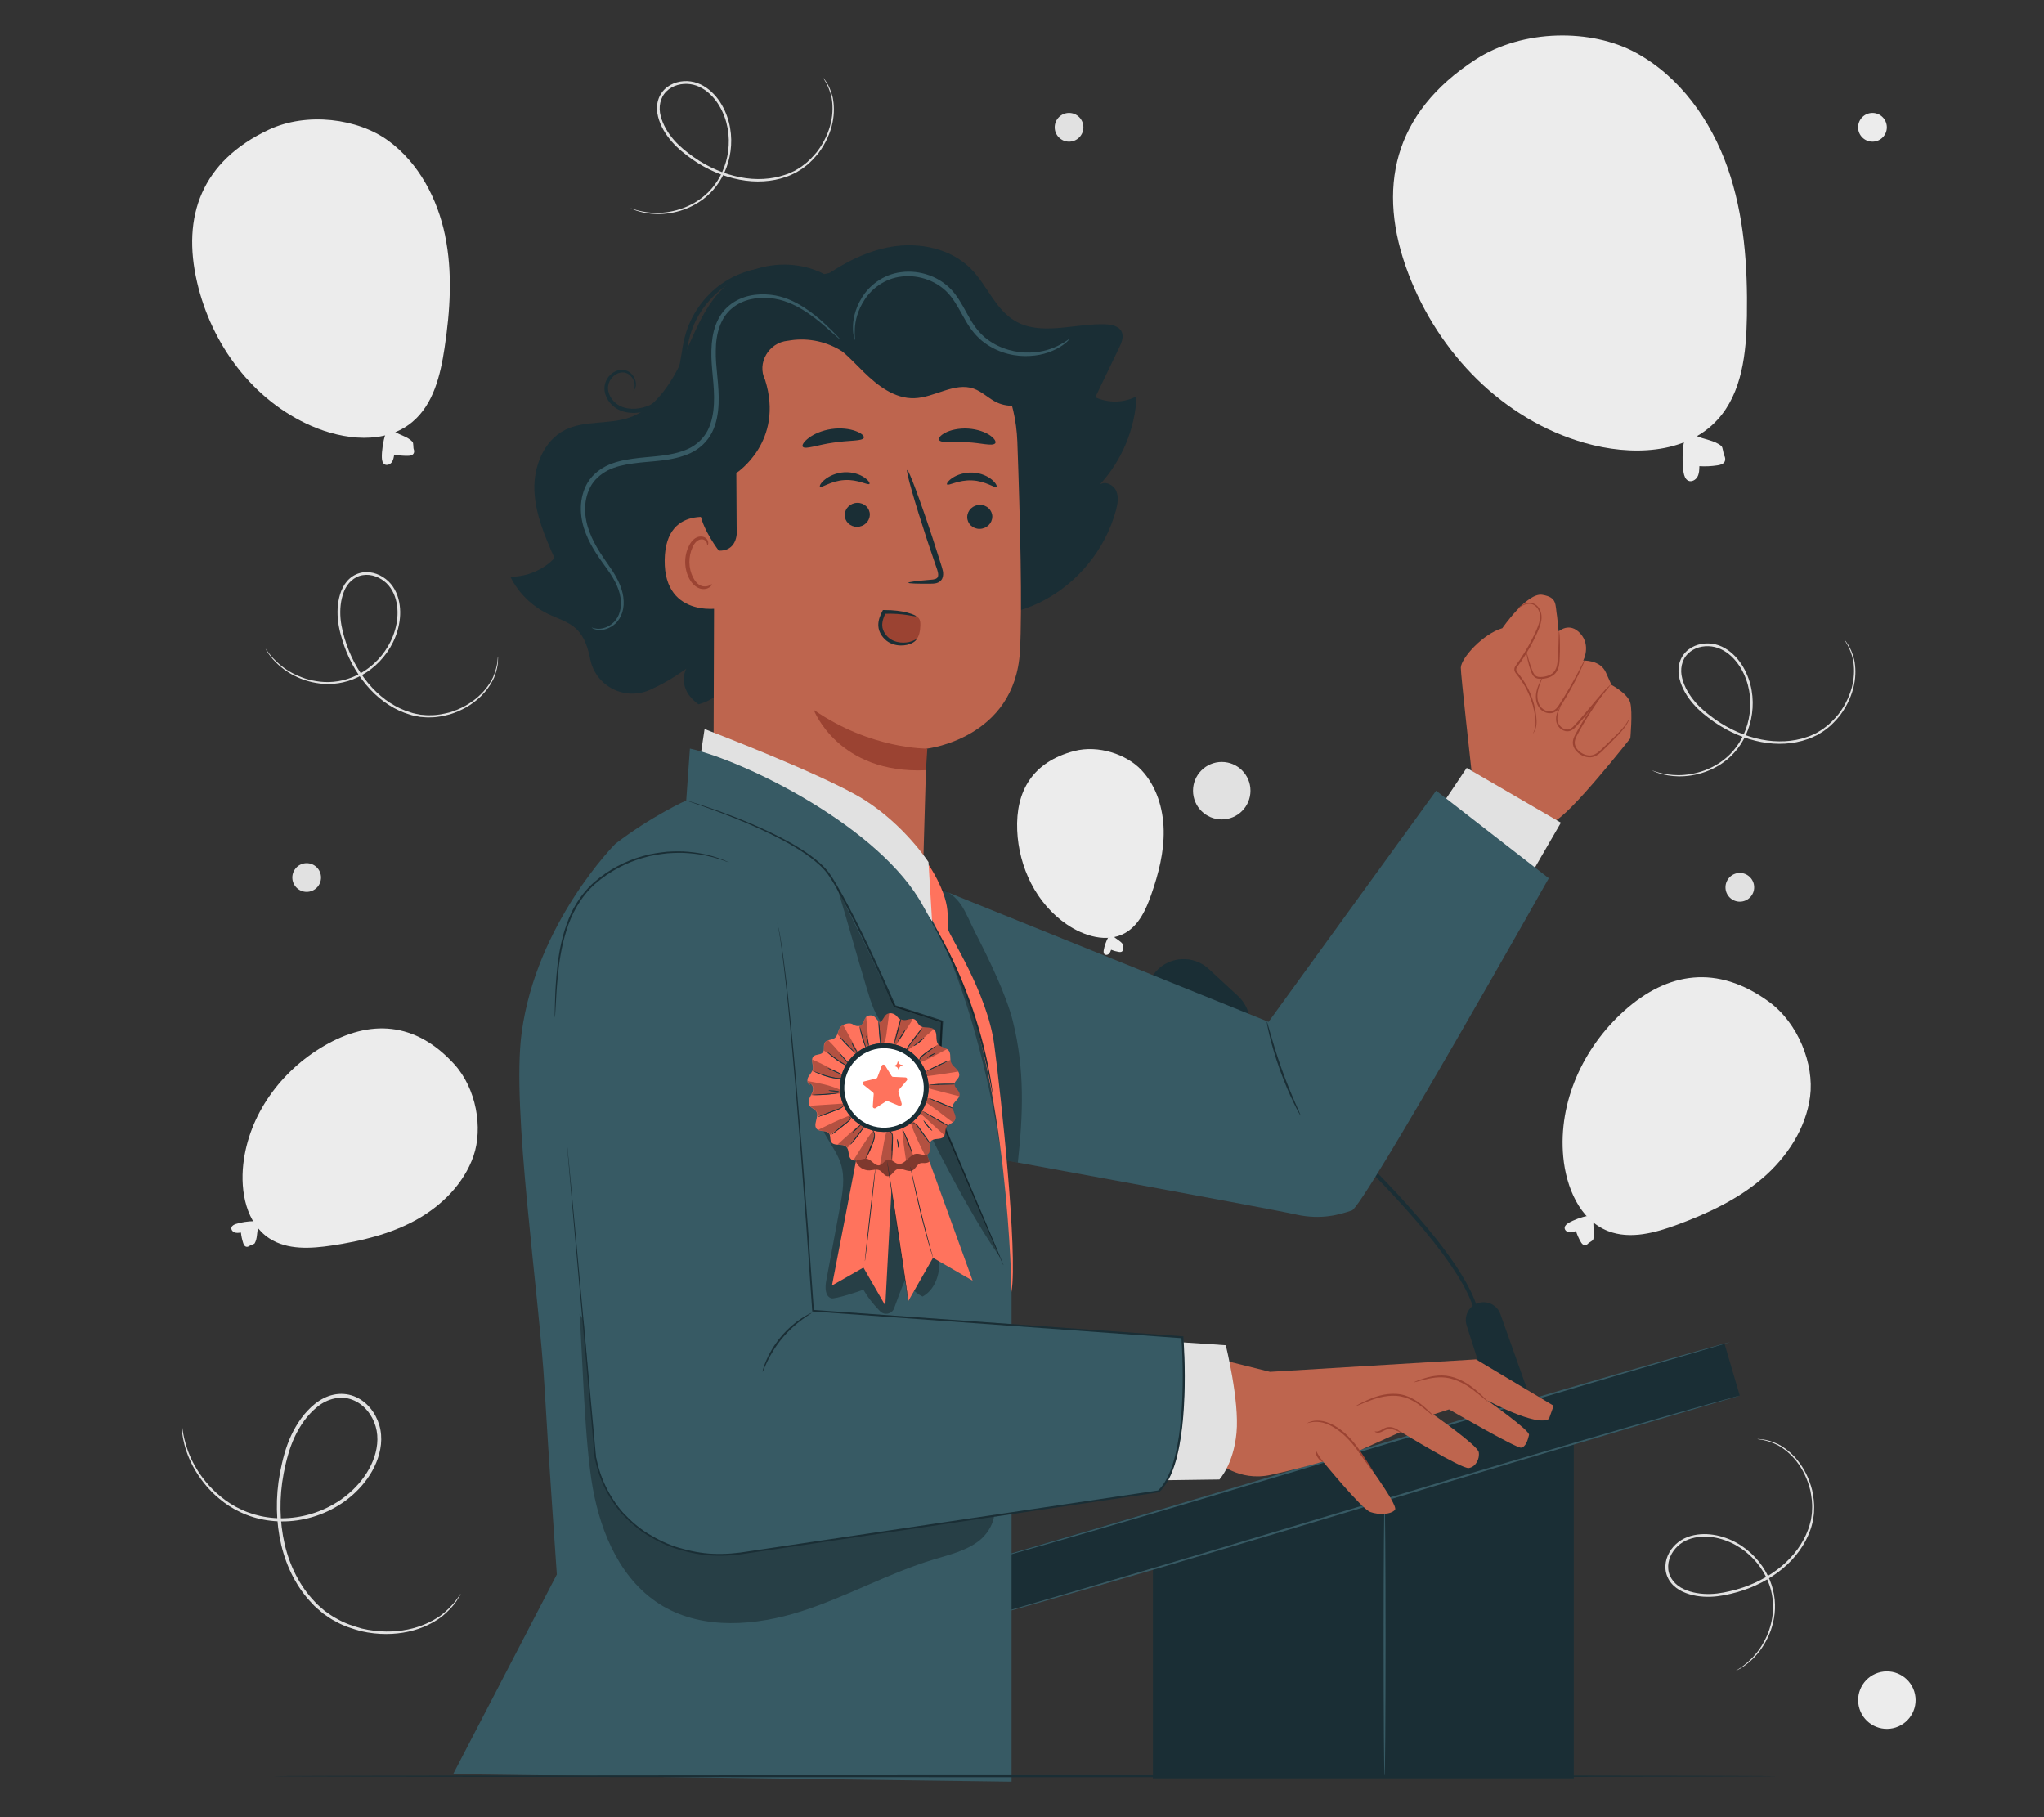 <?xml version="1.0" encoding="UTF-8"?>
<svg id="Layer_2" data-name="Layer 2" xmlns="http://www.w3.org/2000/svg" viewBox="0 0 540 480">
  <rect x="0" y="0" width="540" height="480" fill="#333333" stroke="none"/>
  <defs>
    <style>
      .cls-1 {
        fill: #ff735d;
      }

      .cls-1, .cls-2, .cls-3, .cls-4, .cls-5, .cls-6, .cls-7, .cls-8, .cls-9, .cls-10 {
        stroke-width: 0px;
      }

      .cls-11 {
        opacity: .5;
      }

      .cls-2 {
        fill: #375a64;
      }

      .cls-3 {
        fill: #e1e1e1;
      }

      .cls-4 {
        fill: #ececec;
      }

      .cls-6 {
        fill: #9b4332;
      }

      .cls-7 {
        fill: #be654e;
      }

      .cls-8 {
        fill: none;
      }

      .cls-9 {
        fill: #1a2e35;
      }

      .cls-10 {
        fill: #fff;
      }

      .cls-12 {
        opacity: .3;
      }
    </style>
  </defs>
  <g id="Layer_2-2" data-name="Layer 2">
    <g>
      <rect class="cls-8" width="540" height="480"/>
      <g>
        <g>
          <g>
            <path class="cls-4" d="m307.43,219.31c-.11-5.77-1.91-11.67-5.86-15.88-3.94-4.21-11.44-6.69-17.73-5.06-10.97,2.85-15.55,10.52-15.11,20.95.41,9.79,5.05,19.39,13.16,24.9,4.49,3.05,10.56,4.91,15.31,2.26,3.69-2.06,5.58-6.26,6.97-10.25,1.9-5.45,3.37-11.14,3.26-16.91Z"/>
            <g>
              <path class="cls-4" d="m292.77,247.62c-.5.84-1.03,2.4-1.18,3.37-.06.38-.07.82.21,1.07.31.28.83.19,1.14-.09.31-.28.46-.69.6-1.09.65.26,1.32.45,2,.56.31.05.67.08.91-.13.19-.17.24-.45.19-.69-.05-.25.16-.94.02-1.15-.58-.91-1.6-1.28-2.38-2.03"/>
              <path class="cls-4" d="m293.41,250.47c-.13.06-.49-.54-.5-1.37-.02-.83.32-1.44.45-1.38.15.05.07.65.09,1.37,0,.72.11,1.32-.04,1.38Z"/>
              <path class="cls-4" d="m294.27,249.47c-.11.1-.52-.19-.77-.73-.25-.54-.21-1.04-.06-1.06.15-.02.34.37.56.84.21.47.4.86.28.96Z"/>
            </g>
          </g>
          <g>
            <path class="cls-4" d="m465.56,311.29c6.5-5.56,11.55-13.19,12.65-21.67,1.1-8.49-3.13-19.4-10.93-25.05-13.6-9.87-26.69-7.88-38.21,2.45-10.81,9.7-17.42,24.05-16.08,38.52.74,8.02,4.33,16.71,11.84,19.64,5.84,2.28,12.42.48,18.3-1.69,8.03-2.96,15.92-6.65,22.43-12.21Z"/>
            <g>
              <path class="cls-4" d="m419.35,321.2c-1.43.22-3.72,1.09-4.96,1.83-.48.29-.99.69-1.03,1.26-.04.62.57,1.13,1.18,1.22.61.09,1.23-.13,1.81-.34.31.98.73,1.93,1.24,2.82.23.41.54.84,1,.91.37.06.73-.15.97-.43.24-.29,1.23-.71,1.34-1.06.49-1.52-.05-3.04.07-4.64"/>
              <path class="cls-4" d="m416.69,324.62c-.19-.1.15-1.07,1.09-1.86.93-.8,1.94-.99,2.01-.78.08.21-.68.69-1.49,1.39-.82.69-1.41,1.37-1.61,1.25Z"/>
              <path class="cls-4" d="m418.66,324.66c-.22-.03-.27-.78.11-1.58.38-.8,1-1.22,1.16-1.08.17.15-.11.73-.43,1.42-.33.68-.61,1.27-.84,1.23Z"/>
            </g>
          </g>
          <g>
            <path class="cls-4" d="m109.89,322.26c6.79-3.75,12.67-9.6,15.21-16.93,2.53-7.33.77-17.8-5.11-24.25-10.27-11.26-22.26-11.89-34.38-4.82-11.38,6.63-19.87,18.17-21.34,31.26-.81,7.26.79,15.63,6.91,19.61,4.77,3.1,10.94,2.7,16.56,1.86,7.67-1.16,15.36-2.99,22.15-6.73Z"/>
            <g>
              <path class="cls-4" d="m67.03,322.6c-1.31-.06-3.5.28-4.74.71-.48.17-1.01.43-1.14.93-.15.54.3,1.11.83,1.3.53.19,1.11.11,1.67.03.1.93.3,1.85.59,2.74.13.4.33.85.73.99.32.12.68,0,.94-.21.26-.21,1.22-.4,1.39-.7.72-1.26.51-2.71.91-4.1"/>
              <path class="cls-4" d="m64.05,325.15c-.15-.12.33-.92,1.31-1.46.97-.54,1.91-.52,1.93-.33.03.2-.73.49-1.58.97-.85.46-1.5.96-1.66.82Z"/>
              <path class="cls-4" d="m65.78,325.54c-.19-.07-.1-.74.39-1.38.48-.64,1.11-.9,1.22-.74.12.16-.23.63-.64,1.18-.42.55-.78,1.01-.97.94Z"/>
            </g>
          </g>
          <g>
            <path class="cls-4" d="m456.4,44.29c-4.4-12.5-12.6-24.05-24.25-30.38-11.64-6.33-29.77-6.31-42.29,1.79-21.86,14.14-26.3,34.16-17.8,56.57,7.98,21.04,25.02,38.6,46.67,44.75,12,3.41,26.56,3.07,34.99-6.13,6.56-7.16,7.63-17.67,7.79-27.38.21-13.25-.71-26.72-5.11-39.22Z"/>
            <g>
              <path class="cls-4" d="m444.91,116.6c-.48,2.19-.51,5.98-.13,8.19.15.86.45,1.82,1.24,2.19.88.4,1.95-.19,2.42-1.03.47-.84.5-1.85.51-2.81,1.59.1,3.2.02,4.78-.22.72-.11,1.52-.31,1.88-.94.28-.5.2-1.14-.08-1.65-.28-.5-.34-2.17-.78-2.53-1.92-1.57-4.42-1.62-6.66-2.69"/>
              <path class="cls-4" d="m448.36,122.35c-.14.13-1.23-.95-1.84-2.7-.62-1.75-.44-3.27-.25-3.26.21,0,.36,1.4.94,3.01.56,1.62,1.32,2.81,1.16,2.94Z"/>
              <path class="cls-4" d="m449.52,119.53c-.09.17-1.12-.25-2.03-1.22-.92-.97-1.27-2.01-1.1-2.1.18-.1.79.71,1.63,1.6.83.89,1.6,1.54,1.5,1.72Z"/>
            </g>
          </g>
          <g>
            <path class="cls-4" d="m117.59,62.2c-2.02-9.74-6.96-19.15-14.99-25.02-8.02-5.88-21.51-7.67-31.63-2.9-17.67,8.33-22.98,22.77-18.9,40.29,3.82,16.44,14.74,31.21,30.22,37.95,8.58,3.74,19.44,4.95,26.63-1.05,5.6-4.67,7.45-12.38,8.53-19.58,1.48-9.83,2.15-19.94.13-29.68Z"/>
            <g>
              <path class="cls-4" d="m101.8,114.82c-.57,1.58-.98,4.39-.92,6.07.02.66.15,1.4.7,1.75.61.38,1.47.06,1.9-.52s.56-1.32.66-2.04c1.18.23,2.37.34,3.57.32.54,0,1.16-.08,1.49-.51.26-.34.26-.83.1-1.23-.16-.4-.03-1.65-.33-1.96-1.27-1.36-3.12-1.65-4.68-2.67"/>
              <path class="cls-4" d="m103.8,119.43c-.12.08-.82-.83-1.1-2.19-.29-1.36,0-2.48.14-2.45.16.02.13,1.08.4,2.34.25,1.26.7,2.22.57,2.3Z"/>
              <path class="cls-4" d="m104.93,117.46c-.09.12-.81-.3-1.38-1.11-.58-.81-.74-1.62-.61-1.67.15-.05.51.61,1.05,1.35.53.75,1.04,1.31.94,1.43Z"/>
            </g>
          </g>
          <path class="cls-3" d="m217.56,20.62s.09.09.23.29c.16.24.36.54.62.91.52.81,1.12,2.12,1.58,3.91.36,1.8.49,4.1-.05,6.67-.53,2.56-1.71,5.38-3.69,8.02-1.05,1.27-2.2,2.59-3.67,3.65-.69.59-1.52,1.02-2.31,1.52-.86.38-1.7.86-2.64,1.13-3.67,1.31-7.96,1.57-12.24.74-4.28-.82-8.59-2.64-12.48-5.35-1.93-1.37-3.84-2.86-5.46-4.73-1.61-1.86-2.96-4.05-3.6-6.55-.31-1.24-.4-2.57-.12-3.84.27-1.27.91-2.45,1.81-3.36,1.84-1.83,4.52-2.45,6.91-2.12,2.45.33,4.56,1.71,6.14,3.38,1.6,1.68,2.71,3.69,3.46,5.76,1.49,4.15,1.41,8.51.32,12.24-1.08,3.75-3.21,6.87-5.73,9.01-1.25,1.08-2.59,1.93-3.93,2.58-1.33.66-2.66,1.13-3.93,1.44-2.54.64-4.82.71-6.65.54-1.84-.16-3.21-.59-4.13-.87-.41-.17-.75-.3-1.02-.41-.23-.1-.34-.15-.34-.16.03-.11,1.87.87,5.5,1.16,1.8.13,4.05.02,6.53-.65,1.24-.32,2.53-.8,3.83-1.46,1.3-.64,2.6-1.49,3.8-2.55,2.43-2.1,4.46-5.14,5.49-8.79,1.03-3.62,1.08-7.86-.37-11.84-.73-1.98-1.81-3.91-3.33-5.51-1.5-1.58-3.5-2.86-5.74-3.15-2.21-.3-4.68.28-6.3,1.92-1.67,1.63-2.13,4.2-1.5,6.51.6,2.33,1.89,4.45,3.44,6.25,1.55,1.79,3.44,3.28,5.32,4.62,3.81,2.67,8.02,4.46,12.2,5.28,4.18.82,8.35.59,11.92-.65.92-.25,1.73-.71,2.56-1.07.77-.49,1.57-.89,2.24-1.46,1.44-1.02,2.56-2.29,3.6-3.52,1.96-2.56,3.15-5.3,3.7-7.79.57-2.5.48-4.75.17-6.52-.81-3.55-2.29-5.11-2.15-5.17Z"/>
          <path class="cls-3" d="m131.57,173.42s.02.13.01.37c0,.29-.02.65-.04,1.1-.05.96-.34,2.38-1.01,4.09-.76,1.67-2,3.61-3.95,5.37-1.93,1.76-4.54,3.35-7.7,4.33-1.59.41-3.3.8-5.11.8-.9.08-1.82-.07-2.76-.12-.92-.19-1.88-.3-2.8-.63-3.74-1.09-7.37-3.4-10.35-6.58-2.99-3.18-5.4-7.18-6.96-11.65-.76-2.24-1.43-4.57-1.65-7.04-.21-2.45-.01-5.02.93-7.42.48-1.19,1.18-2.31,2.15-3.18.96-.87,2.17-1.45,3.44-1.65,2.56-.41,5.09.67,6.84,2.34,1.79,1.71,2.69,4.06,2.99,6.34.31,2.3.03,4.58-.58,6.69-1.23,4.23-3.85,7.72-6.92,10.1-3.08,2.4-6.63,3.68-9.93,3.93-1.65.14-3.23.04-4.69-.22-1.47-.25-2.82-.64-4.03-1.14-2.44-.97-4.32-2.26-5.7-3.47-1.39-1.2-2.25-2.36-2.83-3.13-.24-.38-.43-.68-.58-.93-.13-.21-.19-.32-.18-.33.09-.07,1.01,1.8,3.77,4.17,1.38,1.16,3.26,2.39,5.66,3.3,1.19.47,2.52.84,3.95,1.06,1.43.24,2.98.32,4.58.17,3.2-.28,6.63-1.54,9.6-3.89,2.96-2.33,5.48-5.73,6.65-9.81.58-2.03.83-4.23.53-6.41-.29-2.16-1.16-4.37-2.79-5.92-1.61-1.54-3.95-2.51-6.23-2.14-2.31.34-4.19,2.15-5.03,4.4-.88,2.24-1.08,4.72-.88,7.08.21,2.37.86,4.67,1.6,6.86,1.52,4.39,3.88,8.31,6.78,11.43,2.9,3.12,6.41,5.38,10.04,6.46.89.33,1.81.44,2.7.63.91.06,1.79.21,2.67.14,1.76.02,3.42-.35,4.98-.73,3.09-.92,5.66-2.44,7.57-4.14,1.93-1.7,3.18-3.56,3.96-5.18,1.43-3.35,1.15-5.48,1.29-5.45Z"/>
          <path class="cls-3" d="m487.43,169.15s.09.09.23.29c.16.24.36.54.62.91.52.81,1.12,2.12,1.58,3.91.36,1.8.49,4.1-.05,6.67-.53,2.56-1.71,5.38-3.69,8.02-1.05,1.27-2.2,2.59-3.67,3.65-.69.59-1.52,1.02-2.31,1.52-.86.38-1.7.86-2.64,1.13-3.67,1.31-7.96,1.57-12.24.74-4.28-.82-8.59-2.64-12.48-5.35-1.93-1.37-3.84-2.86-5.46-4.73-1.61-1.86-2.96-4.05-3.6-6.55-.31-1.24-.4-2.57-.12-3.84.27-1.27.91-2.45,1.81-3.36,1.84-1.83,4.52-2.45,6.91-2.12,2.45.33,4.56,1.71,6.14,3.38,1.6,1.68,2.71,3.69,3.46,5.76,1.49,4.15,1.41,8.51.32,12.24-1.08,3.75-3.21,6.87-5.73,9.01-1.25,1.08-2.59,1.93-3.93,2.58-1.33.66-2.66,1.13-3.93,1.44-2.54.64-4.82.71-6.65.54-1.84-.16-3.21-.59-4.13-.87-.41-.17-.75-.3-1.02-.41-.23-.1-.34-.15-.34-.16.03-.11,1.87.87,5.5,1.16,1.8.13,4.05.02,6.53-.65,1.24-.32,2.53-.8,3.83-1.46,1.3-.64,2.6-1.49,3.8-2.55,2.43-2.1,4.46-5.14,5.49-8.79,1.03-3.62,1.08-7.86-.37-11.84-.73-1.98-1.81-3.91-3.33-5.51-1.5-1.58-3.5-2.86-5.74-3.15-2.21-.3-4.68.28-6.3,1.92-1.67,1.63-2.13,4.2-1.5,6.51.6,2.33,1.89,4.45,3.44,6.25,1.55,1.79,3.44,3.28,5.32,4.62,3.81,2.67,8.02,4.46,12.2,5.28,4.18.82,8.35.59,11.92-.65.92-.25,1.73-.71,2.56-1.07.77-.49,1.57-.89,2.24-1.46,1.44-1.02,2.56-2.29,3.6-3.51,1.96-2.56,3.15-5.3,3.7-7.79.57-2.5.48-4.75.17-6.52-.81-3.55-2.29-5.11-2.15-5.17Z"/>
          <path class="cls-3" d="m121.68,421.11s-.07.17-.25.46c-.21.35-.48.78-.81,1.32-.74,1.14-2.08,2.67-4.11,4.3-2.11,1.51-4.99,3.01-8.61,3.8-3.6.8-7.91.92-12.46-.11-2.24-.62-4.6-1.33-6.82-2.61-1.16-.54-2.18-1.36-3.29-2.09-.99-.88-2.09-1.69-2.98-2.74-3.8-3.96-6.62-9.34-8.04-15.32-1.42-5.99-1.57-12.58-.33-19.15.64-3.27,1.46-6.6,2.93-9.77,1.47-3.14,3.5-6.15,6.34-8.42,1.42-1.12,3.07-2,4.87-2.38,1.79-.39,3.68-.25,5.37.39,3.42,1.3,5.76,4.4,6.72,7.67.99,3.35.44,6.86-.8,9.86-1.24,3.03-3.18,5.63-5.41,7.78-4.47,4.32-10.14,6.74-15.56,7.5-5.45.78-10.7-.16-14.91-2.16-2.12-.98-3.99-2.22-5.59-3.57-1.62-1.33-3-2.77-4.13-4.23-2.3-2.9-3.71-5.8-4.54-8.25-.86-2.45-1.09-4.47-1.26-5.81-.03-.63-.05-1.14-.06-1.55,0-.35,0-.53.01-.53.16-.03-.04,2.91,1.69,7.75.88,2.39,2.31,5.22,4.61,8.02,1.13,1.41,2.5,2.8,4.09,4.08,1.58,1.3,3.41,2.48,5.48,3.42,4.1,1.91,9.2,2.77,14.48,1.98,5.26-.77,10.73-3.16,15.02-7.33,2.13-2.08,3.99-4.59,5.16-7.47,1.17-2.85,1.65-6.15.74-9.2-.89-3.02-3.07-5.85-6.12-7-3.06-1.21-6.64-.3-9.25,1.84-2.65,2.12-4.63,5.01-6.05,8.04-1.41,3.04-2.23,6.32-2.86,9.52-1.23,6.44-1.1,12.89.26,18.75,1.36,5.85,4.07,11.09,7.74,14.96.86,1.03,1.91,1.81,2.86,2.67,1.07.71,2.05,1.51,3.17,2.04,2.14,1.26,4.43,1.97,6.61,2.6,4.43,1.04,8.64.98,12.17.25,3.55-.72,6.39-2.13,8.49-3.56,4.1-3.09,5.25-5.9,5.41-5.76Z"/>
          <path class="cls-3" d="m464.26,380.12s.13,0,.37,0c.29.03.65.06,1.09.1.96.11,2.35.47,4.03,1.25,1.63.86,3.49,2.21,5.13,4.26,1.65,2.03,3.08,4.72,3.88,7.94.32,1.62.61,3.34.5,5.15.02.91-.17,1.82-.28,2.75-.24.91-.41,1.86-.79,2.76-1.31,3.67-3.83,7.16-7.17,9.95-3.35,2.8-7.48,4.98-12.04,6.27-2.28.63-4.65,1.16-7.12,1.24-2.46.07-5.01-.28-7.35-1.36-1.16-.55-2.24-1.32-3.05-2.33-.81-1.01-1.32-2.25-1.45-3.53-.26-2.58.96-5.05,2.74-6.69,1.81-1.69,4.21-2.45,6.5-2.62,2.32-.17,4.58.24,6.65.96,4.16,1.47,7.48,4.3,9.68,7.49,2.22,3.21,3.29,6.84,3.35,10.14.05,1.65-.14,3.23-.49,4.67-.33,1.45-.81,2.78-1.37,3.95-1.11,2.37-2.5,4.19-3.79,5.49-1.28,1.32-2.49,2.11-3.29,2.64-.39.22-.71.39-.96.53-.22.12-.33.17-.34.16-.07-.09,1.86-.9,4.38-3.53,1.24-1.31,2.58-3.12,3.63-5.46.54-1.16.98-2.47,1.29-3.89.32-1.41.49-2.95.43-4.56-.09-3.21-1.15-6.71-3.33-9.81-2.15-3.09-5.4-5.81-9.41-7.21-1.99-.69-4.17-1.08-6.37-.9-2.18.16-4.42.9-6.07,2.45-1.63,1.52-2.74,3.8-2.5,6.1.2,2.32,1.91,4.3,4.1,5.28,2.19,1.01,4.65,1.35,7.02,1.29,2.37-.07,4.71-.59,6.94-1.2,4.47-1.26,8.52-3.39,11.81-6.1,3.28-2.71,5.74-6.09,7.04-9.64.38-.87.54-1.79.79-2.66.11-.9.31-1.78.29-2.66.12-1.75-.15-3.43-.44-5.01-.74-3.14-2.11-5.79-3.69-7.8-1.58-2.02-3.37-3.38-4.95-4.26-3.26-1.62-5.4-1.46-5.36-1.61Z"/>
          <circle class="cls-3" cx="322.77" cy="208.86" r="7.59"/>
          <circle class="cls-4" cx="498.48" cy="449.1" r="7.59" transform="translate(-113.27 173.54) rotate(-17.77)"/>
          <path class="cls-3" d="m463.43,234.38c0,2.1-1.7,3.79-3.79,3.79s-3.79-1.7-3.79-3.79,1.7-3.8,3.79-3.8,3.79,1.7,3.79,3.8Z"/>
          <path class="cls-4" d="m498.48,33.63c0,2.1-1.7,3.79-3.8,3.79s-3.79-1.7-3.79-3.79,1.7-3.8,3.79-3.8,3.8,1.7,3.8,3.8Z"/>
          <path class="cls-3" d="m286.22,33.63c0,2.1-1.7,3.79-3.79,3.79s-3.79-1.7-3.79-3.79,1.7-3.8,3.79-3.8,3.79,1.7,3.79,3.8Z"/>
          <path class="cls-3" d="m84.81,231.79c0,2.1-1.7,3.79-3.79,3.79s-3.79-1.7-3.79-3.79,1.7-3.79,3.79-3.79,3.79,1.7,3.79,3.79Z"/>
        </g>
        <g>
          <g>
            <rect class="cls-9" x="254.48" y="383.84" width="207.34" height="14.34" transform="translate(-95.78 116.95) rotate(-16.39)"/>
            <path class="cls-9" d="m327.63,276.94h0c-3.67,3.98-9.88,4.23-13.85.56l-7.74-7.15c-3.98-3.67-4.23-9.88-.56-13.85h0c3.67-3.98,9.88-4.23,13.85-.56l7.74,7.15c3.98,3.67,4.23,9.88.56,13.85Z"/>
            <path class="cls-9" d="m389.23,345.37c-7.19-22.43-62.4-68.54-62.96-69.01l.64-.77c.14.12,14.14,11.78,28.84,26.09,19.79,19.24,31.37,33.84,34.43,43.39l-.95.3Z"/>
            <path class="cls-9" d="m394.98,373.61l-7.51-23.5c-.84-2.63.75-5.41,3.44-6.02h0c2.32-.52,4.67.77,5.47,3.01l9.43,26.51h-10.83Z"/>
            <polygon class="cls-9" points="304.58 408.72 304.58 469.74 415.77 469.74 415.77 378.84 304.58 408.72"/>
            <path class="cls-2" d="m459.63,368.63s-.17.07-.51.17c-.36.11-.86.26-1.5.46-1.35.4-3.3.97-5.8,1.71-5.06,1.48-12.33,3.61-21.32,6.25-18,5.29-42.83,12.7-70.25,20.92-27.43,8.22-52.28,15.58-70.31,20.78-9.01,2.6-16.31,4.68-21.37,6.09-2.51.7-4.47,1.24-5.82,1.61-.65.17-1.16.31-1.52.41-.34.09-.52.12-.52.12,0,0,.17-.07.51-.17.36-.11.86-.26,1.5-.46,1.35-.4,3.29-.97,5.79-1.71,5.05-1.48,12.33-3.61,21.32-6.24,18-5.29,42.83-12.71,70.26-20.92,27.42-8.22,52.27-15.58,70.3-20.78,9.01-2.6,16.31-4.68,21.37-6.09,2.51-.7,4.47-1.24,5.82-1.61.65-.17,1.16-.31,1.52-.41.34-.09.52-.12.52-.12Z"/>
            <path class="cls-2" d="m457.13,354.48s-.17.07-.51.17c-.36.11-.86.26-1.5.46-1.35.4-3.3.97-5.8,1.71-5.06,1.48-12.33,3.61-21.32,6.25-18,5.29-42.83,12.7-70.25,20.92-27.43,8.22-52.28,15.58-70.31,20.78-9.01,2.6-16.31,4.68-21.37,6.09-2.51.7-4.47,1.24-5.82,1.61-.65.17-1.16.31-1.52.41-.34.09-.52.12-.52.12,0,0,.17-.07.51-.17.36-.11.86-.26,1.5-.46,1.35-.4,3.29-.97,5.79-1.71,5.05-1.48,12.33-3.61,21.32-6.24,18-5.29,42.83-12.71,70.26-20.92,27.42-8.22,52.27-15.58,70.3-20.78,9.01-2.6,16.31-4.68,21.37-6.09,2.51-.7,4.47-1.24,5.82-1.61.65-.17,1.16-.31,1.52-.41.34-.09.52-.12.52-.12Z"/>
          </g>
          <path class="cls-2" d="m365.79,469.27c-.14,0-.26-16.26-.26-36.32s.12-36.32.26-36.32.26,16.26.26,36.32-.12,36.32-.26,36.32Z"/>
        </g>
        <g>
          <g>
            <g>
              <g>
                <g>
                  <path class="cls-7" d="m388.75,203.57s-2.89-25.81-2.82-27.23c.13-2.6,5.91-8.94,10.97-10.4,0,0,6.52-9.5,10.56-8.82,4.04.68,3.35,2.52,3.91,5.77l.4,3.9s2.89-2.64,5.75.57c2.86,3.21.74,7.13.74,7.13,0,0,4.45-.26,5.97,3.09l1.51,3.34s4.33,2.28,4.97,4.75,0,9.35,0,9.35c0,0-16.18,20.63-20.32,22-4.14,1.37-21.65-13.47-21.65-13.47Z"/>
                  <path class="cls-6" d="m401,160.69s.09-.12.31-.31c.22-.18.56-.44,1.05-.69.49-.24,1.14-.5,1.95-.45.81.03,1.71.53,2.26,1.39.57.84.81,2,.64,3.16-.16,1.17-.63,2.32-1.16,3.48-1.05,2.34-2.4,4.82-4.07,7.26-.4.6-.88,1.22-1.24,1.76-.16.28-.22.55-.13.81.09.27.3.53.51.8.88,1.09,1.63,2.22,2.25,3.35,1.22,2.27,1.92,4.51,2.27,6.42.34,1.9.42,3.51.12,4.58-.14.53-.34.92-.5,1.15-.16.24-.28.34-.28.33-.05-.03.37-.49.59-1.53.23-1.04.1-2.6-.28-4.47-.38-1.87-1.1-4.05-2.32-6.26-.61-1.1-1.35-2.2-2.22-3.26-.22-.27-.47-.56-.61-.96-.15-.41-.04-.9.16-1.23.42-.66.85-1.18,1.26-1.8,1.65-2.41,3-4.86,4.06-7.16.53-1.15,1-2.26,1.17-3.34.18-1.08-.03-2.12-.52-2.9-.48-.78-1.25-1.24-1.97-1.3-.73-.07-1.36.14-1.84.35-.96.44-1.42.85-1.45.81Z"/>
                  <path class="cls-6" d="m411.9,166.77s.08.33.13.92c.05.6.09,1.46.1,2.53.01,1.07,0,2.34-.08,3.75-.04.7-.08,1.46-.29,2.24-.2.77-.64,1.57-1.35,2.1-.7.53-1.52.79-2.3.92-.77.1-1.57.2-2.32-.14-.76-.37-1.07-1.11-1.29-1.68-.22-.59-.4-1.15-.55-1.67-.3-1.03-.46-1.88-.56-2.47-.09-.59-.11-.92-.08-.93.08-.02.32,1.28.98,3.29.17.5.37,1.05.6,1.62.23.56.53,1.16,1.09,1.41.56.25,1.31.18,2.03.07.72-.13,1.46-.37,2.06-.83,1.25-.93,1.38-2.59,1.47-3.95.1-1.4.16-2.66.19-3.73.07-2.12.05-3.44.13-3.45Z"/>
                  <path class="cls-6" d="m418.7,174.25s-.1.39-.38,1.06c-.28.67-.71,1.62-1.27,2.78-1.14,2.32-2.8,5.46-4.99,8.77-.3.41-.65.8-1.09,1.09-.44.28-.96.44-1.47.44-1.02.01-1.94-.45-2.57-1.1-.64-.67-.95-1.5-1.09-2.27-.13-.78-.09-1.52.03-2.16.25-1.3.72-2.25,1.04-2.9.33-.65.53-.99.56-.97.03.02-.11.39-.38,1.06-.26.67-.67,1.63-.86,2.88-.18,1.2-.08,2.86,1.04,4.04.55.56,1.37.95,2.22.92.86,0,1.61-.55,2.15-1.33,2.14-3.24,3.87-6.37,5.08-8.63.56-1.06,1.03-1.96,1.41-2.7.33-.64.53-.99.56-.97Z"/>
                  <path class="cls-6" d="m425.5,180.89c.06.05-.87,1.09-2.28,2.83-1.43,1.73-3.31,4.2-5.58,6.79-.57.65-1.13,1.26-1.72,1.86-.32.29-.68.53-1.09.67-.41.15-.86.16-1.26.08-1.63-.37-2.48-1.9-2.48-3.05-.04-1.19.36-2.07.64-2.63.3-.57.53-.83.55-.82.04.02-.14.33-.37.9-.22.57-.54,1.44-.46,2.52.05.53.21,1.11.6,1.59.38.48.94.9,1.61,1.02.66.15,1.35-.13,1.91-.66.54-.56,1.11-1.19,1.68-1.83,2.25-2.57,4.18-5.01,5.69-6.69.75-.84,1.38-1.5,1.82-1.95.45-.44.71-.67.74-.65Z"/>
                  <path class="cls-6" d="m430.55,189.55s-.02.14-.1.38c-.09.24-.24.6-.48,1.03-.47.87-1.33,2.02-2.55,3.28-1.23,1.26-2.67,2.72-4.34,4.35-.43.39-.92.78-1.49,1.07-.57.29-1.25.45-1.92.38-1.33-.13-2.62-.82-3.48-1.96-.42-.57-.69-1.28-.67-1.99.02-.72.29-1.36.58-1.93.6-1.12,1.2-2.17,1.79-3.16,1.19-1.99,2.36-3.72,3.38-5.14,1.02-1.42,1.9-2.53,2.53-3.28.62-.75,1-1.15,1.02-1.12.03.02-.29.46-.86,1.25-.57.79-1.41,1.93-2.39,3.37-.98,1.44-2.11,3.18-3.27,5.17-.58.99-1.17,2.05-1.75,3.15-.27.55-.51,1.12-.52,1.71-.02.59.21,1.18.57,1.68.74,1,1.94,1.64,3.1,1.76,1.18.13,2.22-.55,3.05-1.3,1.64-1.58,3.13-3.02,4.4-4.25,1.24-1.22,2.13-2.31,2.64-3.13.52-.82.71-1.33.75-1.31Z"/>
                </g>
                <polygon class="cls-3" points="380.6 213.09 387.48 202.84 412.37 217.31 402.45 234.44 380.6 213.09"/>
              </g>
              <path class="cls-2" d="m236.37,230.05l98.77,39.87,44.27-61.06,29.76,23.12s-48.92,86.73-52.01,87.75-7.97,2.62-14.89,1.05c-6.93-1.57-81.84-15.25-81.84-15.25l-18.99-39.21-5.06-36.28Z"/>
            </g>
            <g class="cls-12">
              <path class="cls-5" d="m267.6,269.78c-1.77-7.03-6.34-16.43-9.66-22.87-3.32-6.44-3.82-10.3-10.67-12.68-.61,4.05.43,8.14,1.46,12.1,2.36,9.07,4.72,18.15,7.08,27.22,2.91,11.2,5.31,22.5,10.16,33l2.93.53c1.38-12.47,1.88-24.64-1.31-37.31Z"/>
            </g>
            <path class="cls-9" d="m343.6,294.69s-.23-.3-.55-.89c-.33-.59-.77-1.45-1.29-2.53-1.05-2.16-2.38-5.2-3.62-8.65-1.24-3.45-2.15-6.65-2.72-8.98-.28-1.17-.49-2.12-.61-2.78-.12-.66-.17-1.03-.14-1.04.08-.02.45,1.42,1.11,3.72.66,2.3,1.62,5.46,2.85,8.9,1.23,3.43,2.5,6.48,3.46,8.68.96,2.19,1.58,3.54,1.51,3.57Z"/>
          </g>
          <g>
            <g>
              <path class="cls-9" d="m214.98,75.08c6.09-4.62,12.92-8.59,20.45-9.89,7.54-1.29,15.9.47,21.22,5.96,4.13,4.26,6.29,10.47,11.37,13.54,6.98,4.22,15.9.66,24.05.97,1.66.06,3.6.49,4.28,2.01.59,1.31-.04,2.82-.66,4.12-2.11,4.38-4.22,8.76-6.33,13.14,3.42,1.59,7.57,1.5,10.91-.24-.38,8.59-3.89,17-9.73,23.31,1.45-1.02,3.63.04,4.34,1.66.72,1.62.38,3.5-.08,5.21-2.86,10.5-10.44,19.61-20.24,24.34-9.8,4.73-21.65,4.99-31.64.69"/>
              <path class="cls-9" d="m219.4,73.37c-8.7-5.6-21.22-4.29-28.57,2.99-5.08,5.03-7.51,12.06-10.53,18.55-3.02,6.49-7.31,13.09-14.07,15.41-5.48,1.88-11.82.64-17,3.27-5.59,2.84-8.27,9.63-8.05,15.9.22,6.27,2.78,12.19,5.31,17.94-3.01,3.13-7.33,4.95-11.67,4.9,2.08,4.2,5.57,7.68,9.78,9.75,2.67,1.31,5.69,2.11,7.81,4.2,2.07,2.04,2.92,4.92,3.54,7.92,1.48,7.17,9.26,11.02,15.9,7.96,2.9-1.34,5.73-2.85,9.43-5.51,0,0-2.75,5.07,3.24,9.38,4.18-1.05,7.76-4.26,9.26-8.3"/>
              <path class="cls-7" d="m268.77,116.67c-.82-22.54-18.8-40.66-41.33-41.66l-2.24-.1c-24.2.34-37.43,21.08-36.42,45.26l-.38,111.5,55.34,2.34,1.04-36.25s23.36-2.58,24.68-25.77c.63-11.2.07-34.37-.69-55.33Z"/>
              <path class="cls-9" d="m262.15,136.5c-.02,1.75-1.51,3.18-3.34,3.2-1.83.02-3.3-1.39-3.28-3.14.02-1.75,1.51-3.19,3.34-3.2,1.83-.02,3.3,1.39,3.29,3.14Z"/>
              <path class="cls-9" d="m263.24,128.6c-.43.41-2.86-1.56-6.42-1.7-3.56-.2-6.26,1.52-6.62,1.06-.18-.2.27-.96,1.45-1.74,1.16-.78,3.11-1.49,5.33-1.39,2.22.11,4.05,1.01,5.09,1.9,1.06.89,1.4,1.69,1.18,1.87Z"/>
              <path class="cls-9" d="m239.97,153.93c0-.2,2.23-.49,5.84-.79.91-.05,1.78-.2,1.97-.81.24-.65-.09-1.65-.49-2.73-.76-2.24-1.55-4.59-2.39-7.05-3.3-10.04-5.65-18.27-5.24-18.4.41-.13,3.41,7.9,6.71,17.94.79,2.47,1.55,4.83,2.27,7.09.3,1.05.84,2.25.31,3.59-.28.67-.97,1.13-1.56,1.26-.59.15-1.1.14-1.56.15-3.62.03-5.87-.05-5.87-.25Z"/>
              <path class="cls-9" d="m262.88,117.14c-.8.78-3.78-.16-7.39-.32-3.61-.27-6.7.32-7.37-.55-.29-.42.21-1.22,1.58-1.94,1.34-.72,3.57-1.27,6.06-1.12,2.48.15,4.61.96,5.84,1.83,1.25.88,1.64,1.72,1.29,2.11Z"/>
              <path class="cls-7" d="m191.53,137.5c-.39-.19-15.73-5.42-15.93,10.46-.2,15.88,15.79,12.8,15.82,12.35.03-.46.1-22.81.1-22.81Z"/>
              <path class="cls-6" d="m188.04,154.3c-.07-.05-.28.19-.75.4-.46.2-1.24.34-2.07.02-1.67-.64-3.05-3.32-3.09-6.18-.02-1.45.3-2.82.82-3.95.5-1.16,1.26-1.96,2.11-2.1.84-.18,1.43.33,1.62.78.21.45.1.76.19.79.04.04.34-.26.22-.92-.06-.32-.24-.69-.61-1-.38-.32-.94-.48-1.53-.42-1.23.07-2.34,1.18-2.92,2.43-.65,1.25-1.04,2.79-1.01,4.42.06,3.2,1.66,6.22,3.95,6.91,1.11.31,2.05-.02,2.54-.39.5-.39.58-.74.53-.77Z"/>
              <path class="cls-9" d="m208.14,90.01h0c4.7-.87,9.55-.02,13.68,2.39l2.67,1.56,41.26,6.36c9.83-4.7,3.68-13.76-4.98-16.94-10.14-3.71-21.54-11.36-32.32-12.01-10.78-.64-29.57,5.29-37.54,17.06-4.74,7-5.79,12.98-5.79,12.98-1.36,8.53-1.67,25.85-.12,34.35.8,4.38,4.89,9.69,4.89,9.69,0,0,0,0,0,0,3.65.14,5.12-2.7,4.72-6.33l-.08-14.17s12.77-8.29,7.58-24.66c-.06-.09.07.14,0,0-2.16-4.3.88-9.79,6.03-10.29Z"/>
              <path class="cls-9" d="m201.74,95.2c1.04-5.07,9.39-8.05,14.28-6.36,4.89,1.68,8.46,5.79,12.15,9.41,3.69,3.63,8.23,7.1,13.39,6.93,5.38-.18,10.62-4.31,15.69-2.52,2.24.79,3.95,2.63,6.1,3.64,3.31,1.55,7.3.94,10.56-.72,3.25-1.66,5.91-4.27,8.52-6.83-10.24-.11-19.7-5.19-28.6-10.28-8.89-5.09-18.1-10.45-28.32-11.23-10.22-.78-21.72,4.62-24.26,14.54"/>
              <path class="cls-2" d="m156.32,165.79c.02-.06.5.21,1.48.3.96.07,2.48-.18,3.92-1.34,1.46-1.12,2.51-3.34,2.31-5.97-.14-2.64-1.47-5.43-3.43-8.17-1.94-2.75-4.3-5.78-5.8-9.61-1.52-3.75-2.09-8.57.08-12.86,1.06-2.13,2.97-3.85,5.14-4.98,2.2-1.12,4.66-1.65,7.11-1.99,4.87-.7,10.1-.53,14.68-2.61,2.25-1.05,4.09-2.78,5.18-4.93,1.08-2.15,1.5-4.59,1.62-6.97.25-4.8-.81-9.49-.67-14.09.06-2.29.34-4.56,1.11-6.65.77-2.08,2.01-3.96,3.65-5.27,3.31-2.7,7.46-3.17,10.88-2.79,3.5.38,6.4,1.81,8.7,3.26,2.32,1.47,4.1,3.01,5.51,4.3,1.41,1.29,2.45,2.35,3.14,3.07.7.72,1.04,1.12,1.01,1.15-.03.03-.44-.31-1.19-.97-.85-.75-1.94-1.71-3.29-2.89-1.45-1.22-3.26-2.69-5.55-4.06-2.29-1.35-5.11-2.66-8.43-2.97-3.26-.32-7.15.22-10.11,2.7-3.02,2.45-4.27,6.75-4.27,11.14-.12,4.42.97,9.1.74,14.13-.11,2.49-.53,5.1-1.73,7.49-1.19,2.39-3.29,4.36-5.75,5.5-5.01,2.25-10.29,2.01-15.05,2.7-2.39.32-4.72.82-6.73,1.84-1.98,1.03-3.68,2.54-4.65,4.44-2,3.86-1.56,8.35-.14,11.95,1.4,3.69,3.64,6.66,5.57,9.49,1.94,2.81,3.33,5.81,3.4,8.64.16,2.81-1.08,5.25-2.71,6.39-1.6,1.19-3.25,1.37-4.25,1.21-1.02-.18-1.45-.55-1.45-.55Z"/>
              <path class="cls-2" d="m282.52,89.59s-.16.23-.54.59c-.37.38-.98.86-1.83,1.39-1.68,1.05-4.44,2.28-8.06,2.45-3.57.23-8.07-.59-11.99-3.47-1.96-1.42-3.62-3.45-4.89-5.67-1.31-2.21-2.43-4.58-4.04-6.62-3.21-4.09-8.51-5.74-12.92-5.21-4.51.48-7.96,3.24-9.81,6.08-1.9,2.86-2.51,5.71-2.6,7.62-.11,1.94.12,3.02,0,3.04-.04,0-.13-.25-.25-.76-.12-.51-.24-1.28-.25-2.29-.05-1.99.43-5,2.35-8.1,1.84-3.07,5.53-6.17,10.42-6.75,4.76-.64,10.52,1.1,14.05,5.58,1.73,2.2,2.85,4.63,4.12,6.77,1.23,2.18,2.72,4.01,4.52,5.37,3.61,2.73,7.85,3.61,11.26,3.51,3.46-.05,6.15-1.1,7.85-1.99,1.73-.89,2.52-1.67,2.62-1.55Z"/>
              <path class="cls-9" d="m167.31,103.35c-.05-.04.16-.3.3-.87.14-.56.14-1.49-.43-2.44-.52-.94-1.73-1.92-3.25-1.62-1.46.24-3.01,1.66-3.27,3.53-.27,1.88.93,4.04,2.9,5.15,1.99,1.11,4.68,1.14,7.16.27,2.49-.85,4.85-2.57,6.47-4.94,1.66-2.36,2.3-5.38,2.79-8.5.46-3.13,1.08-6.33,2.44-9.12,1.29-2.8,3.09-5.22,5.09-7.22,4.03-4.01,8.98-6.05,13.16-6.65,4.22-.66,7.69-.1,9.95.51,1.14.32,2,.64,2.56.89.56.26.85.41.83.45-.04.1-1.24-.38-3.51-.87-2.25-.45-5.64-.86-9.69-.11-4.03.69-8.69,2.73-12.49,6.59-1.88,1.92-3.58,4.24-4.79,6.91-1.27,2.66-1.85,5.63-2.32,8.8-.49,3.13-1.17,6.39-3.02,9-1.8,2.59-4.38,4.43-7.12,5.34-2.72.91-5.73.88-8.05-.46-2.28-1.34-3.64-3.87-3.27-6.18.4-2.3,2.25-3.85,4.04-4.1.9-.14,1.79.1,2.43.53.64.44,1.08,1,1.36,1.55.57,1.12.48,2.16.24,2.75-.24.6-.53.81-.54.79Z"/>
              <path class="cls-6" d="m244.98,197.74s-14.86.24-30-10.24c0,0,6.41,17.01,29.65,15.95l.35-5.71Z"/>
              <path class="cls-9" d="m229.79,135.96c-.02,1.75-1.51,3.18-3.34,3.2-1.83.02-3.3-1.39-3.28-3.14.02-1.75,1.51-3.19,3.34-3.2,1.83-.02,3.3,1.39,3.29,3.14Z"/>
              <path class="cls-9" d="m229.69,127.82c-.38.46-3.01-1.24-6.57-1.01-3.56.18-6.06,2.17-6.48,1.76-.2-.18.16-.99,1.26-1.88,1.07-.89,2.93-1.81,5.15-1.94,2.22-.12,4.14.58,5.26,1.35,1.14.77,1.57,1.53,1.38,1.74Z"/>
              <path class="cls-9" d="m228.23,115.61c-.32.98-3.89.65-8.06,1.31-4.18.57-7.51,1.92-8.1,1.07-.26-.41.29-1.34,1.62-2.33,1.32-.99,3.44-1.96,5.94-2.33,2.5-.37,4.82-.05,6.36.51,1.56.56,2.36,1.3,2.22,1.76Z"/>
            </g>
            <path class="cls-6" d="m235.34,161.63c-.52-.02-1.06-.01-1.52.22-.43.21-.76.67-.72,1.14-.92,1.5-.69,3.56.39,4.97,1.11,1.46,2.95,2.24,4.78,2.34,1.3.07,2.7-.21,3.62-1.14.98-1,1.21-2.51,1.26-3.91.02-.68,0-1.43-.44-1.96-.37-.44-.96-.64-1.51-.79-1.9-.51-3.87-.81-5.84-.86Z"/>
          </g>
          <g>
            <path class="cls-1" d="m245.36,228.47s4.36,6.32,4.92,11.9c.56,5.58,0,10.71,0,10.71l-5.3-10.71.38-11.9Z"/>
            <path class="cls-3" d="m183.49,210.12l2.65-17.55s31.66,12.08,42.1,18.64c10.7,6.71,17.06,16.51,17.06,16.51l2.21,36.66-64.02-54.25Z"/>
            <path class="cls-2" d="m182.27,197.72l-.98,13.72s-9.06,4.05-18.72,11.45c0,0-20.85,20.89-24.76,49.91-2.74,20.32,4.63,68.48,6.08,94.1.91,16.11,3.22,48.99,3.22,48.99l-27.4,52.74,147.53,2v-131.54c0-31.77-8.31-68.04-18-90.04-1.19-2.69-4.18-7.51-5.33-9.66-11.17-20.83-47.11-38.42-61.65-41.66Z"/>
            <path class="cls-9" d="m265.07,334.18s-.04-.06-.1-.19c-.07-.15-.15-.33-.26-.56-.23-.52-.56-1.26-.98-2.21-.85-1.96-2.09-4.79-3.65-8.37-3.11-7.23-7.53-17.49-12.78-29.69l-.02-.05v-.06c.41-7.12.85-14.99,1.32-23.28l.18.26c-4.02-1.29-8.22-2.65-12.5-4.03l-.11-.04-.05-.11c-.05-.11-.1-.23-.15-.34-4.52-10.3-9.04-20.04-13.68-28.6-1.17-2.12-2.33-4.22-3.64-6.08-1.37-1.82-3.11-3.26-4.83-4.54-3.49-2.54-7.07-4.44-10.37-6.05-6.63-3.21-12.24-5.27-16.11-6.69-1.93-.67-3.43-1.2-4.48-1.56-.5-.17-.88-.3-1.17-.4-.26-.09-.4-.14-.39-.15,0,0,.14.02.41.1.29.09.68.2,1.19.35,1.04.32,2.57.8,4.52,1.47,3.9,1.35,9.53,3.37,16.21,6.55,3.33,1.6,6.93,3.49,10.47,6.04,1.75,1.29,3.52,2.74,4.94,4.61,1.35,1.92,2.5,3.99,3.69,6.13,4.68,8.58,9.21,18.31,13.74,28.63.05.12.1.24.15.34l-.16-.14c4.28,1.38,8.48,2.74,12.5,4.03l.19.06v.2c-.5,8.29-.96,16.16-1.38,23.28l-.02-.1c5.18,12.23,9.54,22.51,12.61,29.76,1.51,3.6,2.7,6.45,3.53,8.42.39.96.7,1.7.92,2.23.09.24.17.43.23.58.05.13.07.2.07.2Z"/>
            <path class="cls-1" d="m250.52,245.53c-.01,1.23,10.31,16.53,12.15,30.45,1.84,13.91,6.2,54.52,4.57,65.31,0,0-.75-56.62-15.61-87.78-1.1-2.31-2.09-4.46-3.35-6.46l2.25-1.51Z"/>
            <path class="cls-9" d="m262.26,288.94s-.06-.17-.14-.49c-.08-.38-.17-.86-.29-1.43-.23-1.24-.6-3.03-1.09-5.23-.98-4.4-2.58-10.43-4.9-16.91-2.33-6.48-4.93-12.15-6.99-16.16-1.03-2.01-1.89-3.62-2.51-4.72-.28-.51-.51-.93-.69-1.28-.15-.3-.23-.46-.21-.46.02,0,.12.13.3.41.21.33.47.74.78,1.23.67,1.07,1.59,2.66,2.66,4.65,2.15,3.98,4.82,9.65,7.15,16.15,2.33,6.5,3.88,12.57,4.76,17.01.45,2.22.76,4.02.93,5.27.08.58.14,1.05.19,1.44.04.33.05.51.03.51Z"/>
            <g class="cls-12">
              <path class="cls-5" d="m261.91,395.99c-2.31-4.05-7.94-4.51-12.68-4.89-21.45-1.74-41.14-11.71-61.74-17.8-6.45-1.91-13.04-3.45-19.2-6.1-6.16-2.65-11.64-14.57-15.18-20.16.86,12.26,1.3,33.78,3.49,46,2.19,12.22,7.63,24.81,18.53,31.21,10.79,6.33,24.61,5.2,36.58,1.37,11.96-3.83,23.01-10.08,35.03-13.72,4.1-1.24,8.43-2.24,11.81-4.83,3.37-2.59,5.44-7.41,3.35-11.07Z"/>
            </g>
            <g class="cls-12">
              <path class="cls-5" d="m247.52,293.07l1.24-16.77c.01-2.93.14-6.4.14-6.4l-12.52-4.14s-2.87-5.58-5.19-10.7c-3.49-7.68-6.54-13-10.03-20.68,3.01,9.96,4.92,17.08,7.93,27.04,1.05,3.48,2.17,7.08,4.62,9.77,2.45,2.69,6.63,4.16,9.81,2.41-2.4,4.45-2.72,9.8-1.77,14.76s3.08,9.62,5.36,14.13c4.42,8.72,11.42,21.67,17.1,29.63l-16.68-39.05Z"/>
            </g>
            <g class="cls-12">
              <path class="cls-5" d="m216.29,293.24c-.54,5.17,4.28,9.23,5.85,14.18,1.17,3.69.47,7.67-.24,11.47-1.21,6.49-2.42,12.98-3.63,19.48-.32,1.71-.31,4.02,1.34,4.57.89.29,7.66-1.87,8.49-2.31,0,0,1.23,2.49,4.4,5.73,1.14,1.16,3.11.78,3.7-.74,1-2.58,1.75-4.99,3.04-7.78.91,2,2.52,3.67,4.49,4.64,2.95-1.6,4.38-5.16,4.43-8.51.06-3.35-1.01-6.61-1.9-9.85-1.72-6.25-2.81-12.67-3.27-19.14-.25-3.54-.31-7.12-1.13-10.58-.81-3.46-2.48-6.85-5.32-8.97-2.85-2.12-7.02-2.68-9.96-.69"/>
            </g>
            <g>
              <path class="cls-1" d="m226.57,304.23c.02.39-6.77,35.33-6.77,35.33l8.31-4.73,5.78,10.03,2.18-41.02-9.51.4Z"/>
              <polygon class="cls-1" points="234.11 304.94 239.96 343.66 246.49 332.25 256.96 338.29 243.45 301.02 234.11 304.94"/>
              <g class="cls-11">
                <path class="cls-5" d="m226.16,306.86c.56,1.41,2.08,2.37,3.59,2.29.89-.05,1.85-.42,2.64,0,.79.41,1.23,1.51,2.12,1.54,1.05.04,1.51-1.39,2.47-1.82,1.29-.57,2.85.91,4.11.28.82-.4,1.11-1.53,1.97-1.85.37-.14.79-.09,1.19-.08.4.02,1-.14,1.31-.38l-.66-1.83-1.17-3.56-17.59,1.71.03,3.7Z"/>
              </g>
              <path class="cls-9" d="m240.51,308.11s.03.08.07.24c.04.18.1.42.17.71.15.64.34,1.52.59,2.6.5,2.19,1.2,5.22,2.02,8.56.82,3.33,1.61,6.34,2.2,8.51.29,1.07.53,1.94.7,2.57.08.29.14.52.18.7.04.16.06.25.05.25,0,0-.04-.08-.09-.24-.06-.18-.13-.41-.22-.69-.19-.6-.45-1.47-.77-2.55-.63-2.16-1.44-5.16-2.26-8.5-.82-3.34-1.5-6.37-1.96-8.58-.23-1.1-.41-2-.52-2.61-.05-.29-.09-.53-.13-.71-.03-.16-.04-.25-.03-.25Z"/>
              <path class="cls-9" d="m234.35,306.54c.06,0,1.36,8.3,2.91,18.54,1.55,10.25,2.76,18.57,2.7,18.58-.06,0-1.36-8.29-2.91-18.55-1.55-10.25-2.76-18.57-2.7-18.58Z"/>
              <path class="cls-9" d="m231.26,308.68s0,.09,0,.25c-.02.19-.04.42-.06.72-.07.65-.15,1.54-.26,2.62-.25,2.24-.58,5.28-.95,8.65-.39,3.36-.75,6.4-1.01,8.64-.14,1.08-.25,1.97-.33,2.62-.04.29-.07.52-.1.71-.03.16-.04.25-.05.25,0,0,0-.09,0-.25.02-.19.04-.42.06-.71.07-.65.15-1.54.26-2.62.25-2.24.58-5.28.95-8.65.39-3.36.75-6.4,1.01-8.64.14-1.08.25-1.97.33-2.62.04-.29.07-.52.1-.71.03-.16.04-.25.05-.25Z"/>
              <g>
                <path class="cls-1" d="m232.19,269.81s-.02-.02-.03-.03c.01.05.02.11.04.2,0-.06,0-.11,0-.17Z"/>
                <g>
                  <path class="cls-1" d="m249.59,296.98c-.64-.36-1.42-.79-2.26-1.28-1.08-.62-2.05-1.19-2.75-1.62-.5-.3-.85-.53-1.01-.64-.13.21-.27.42-.41.62-.55.77-1.19,1.47-1.91,2.09-.2.17-.4.34-.61.5-1.49,1.12-3.27,1.9-5.23,2.2-.08.01-.16.02-.24.03.16.08.32.21.44.42.01.02.02.05.03.07.18.34.22.79.21,1.25-.01.5-.03,1.04-.05,1.61-.03.75-.06,1.46-.09,2.06-.02.31-.03.6-.05.85-.05.75-.09,1.21-.12,1.21s-.04-.46-.03-1.21c0-.75.03-1.78.07-2.92.02-.57.04-1.1.06-1.6.03-.49,0-.93-.17-1.24-.13-.25-.33-.39-.5-.47-.08,0-.16.02-.25.03-.14.01-.27.02-.41.03-1.28.08-2.53-.05-3.71-.36.03.03.07.07.11.12.02.02.03.05.05.07.12.17.24.43.3.77.01.08.02.17.02.26.02.33-.03.7-.14,1.09-.13.49-.33,1-.53,1.54-.41,1.08-.85,2.03-1.2,2.7-.21.4-.37.7-.48.88.15,0,.3.02.45.07,1.19.34,1.97,1.94,3.17,1.68.04,0,.07-.02.11-.03.83-.26,1.27-1.34,2.14-1.48.4-.06.76.09,1.11.3.49.29.96.71,1.51.83.81.18,1.48-.27,2.12-.85.59-.53,1.18-1.16,1.84-1.52.28-.15.58-.26.91-.28.72-.05,1.53.31,2.22.33.35.01.67-.06.93-.31.68-.63.26-1.78.42-2.68-.06-.08-.12-.16-.19-.25-.47-.62-1.11-1.49-1.8-2.46-.34-.48-.67-.94-.97-1.37-.3-.42-.54-.83-.84-1.04-.29-.23-.63-.19-.81-.1-.19.09-.23.22-.25.21,0,0,0-.15.2-.28.17-.12.53-.18.86,0,.02.01.05.03.07.04.35.23.6.65.91,1.05.31.42.64.88.99,1.36.01.02.02.03.03.05.68.95,1.29,1.82,1.72,2.45.04.06.07.11.11.16,0-.02.01-.04.02-.07.05-.14.11-.27.21-.39.77-.97,2.58-.27,3.4-1.2.08-.09.15-.2.2-.31.33-.68.14-1.6.54-2.27.05-.09.12-.17.19-.24.01-.02.02-.03.04-.05-.07-.04-.15-.08-.23-.12-.16-.09-.34-.18-.52-.29Zm-12.26,6.2c-.06,0-.12-.51-.2-1.14-.08-.63-.15-1.14-.09-1.16.06-.01.22.49.3,1.13.08.64.04,1.17-.01,1.17Zm3.46.64c.2.59.3.97.27.98-.03.01-.18-.35-.42-.93-.26-.65-.57-1.42-.91-2.27-.34-.85-.65-1.61-.92-2.26-.13-.32-.23-.58-.29-.74-.05-.13-.07-.21-.06-.21.03-.01.21.33.48.89.27.57.62,1.36.98,2.25.1.25.19.49.28.72.23.6.43,1.15.57,1.58Zm4.2-6.36c-.65-.76-1.05-1.48-1-1.51.05-.03.52.62,1.16,1.37.63.75,1.2,1.33,1.16,1.37-.04.04-.67-.47-1.32-1.23Z"/>
                  <path class="cls-1" d="m253.42,289.58c.07-.17.1-.35.09-.55-.07-.98-1.32-1.62-1.35-2.57,0,0,0,0,0-.01-.29,0-.6.01-.92.02-.52.01-1.09.03-1.69.04-1.04.02-1.99.04-2.77.06-.71.01-1.15,0-1.15-.02,0-.03.34-.07.9-.11.08,0,.16-.01.24-.02.71-.05,1.69-.1,2.77-.12,1.01-.02,1.93-.02,2.63,0,.1-.79,1.02-1.27,1.22-2.05.11-.4,0-.8-.2-1.17-.15-.27-.35-.53-.56-.75-.5-.52-1.11-.98-1.37-1.65-.08-.21-.13-.44-.16-.67-.1-.85.07-1.79-.44-2.47-.13-.18-.3-.31-.47-.42-.73-.48-1.78-.59-2.33-1.29,0,0,0,0-.01-.01-.83-1.06-.07-2.87-1.02-3.83-.04-.04-.09-.08-.14-.12-.21-.16-.45-.27-.71-.33h-.01c-.71-.17-1.56-.08-2.27-.28-.25-.07-.48-.18-.68-.34-.57-.47-.76-1.33-1.41-1.67-.21-.11-.43-.15-.66-.14-.76,0-1.58.47-2.35.31-.21-.04-.39-.09-.55-.14-.15.67-.41,1.69-.72,2.84-.53,1.99-1.01,3.59-1.07,3.58-.06-.02.33-1.64.86-3.63.31-1.15.6-2.17.8-2.83-.03-.01-.06-.03-.1-.04-.3-.13-.54-.32-.81-.67-.43-.56-1.28-1.01-2.1-.87-.24.04-.48.13-.7.28-.6.41-1.22,2.01-1.62,2.06-.13.01-.26-.05-.39-.16,0,.06,0,.11,0,.17.08.5.19,1.58.29,2.84.1,1.19.16,2.23.17,2.77.28-.02.56-.04.84-.04.89,0,1.75.08,2.59.26.22.05.44.1.65.16.96.27,1.87.65,2.72,1.14.01,0,.02.01.04.02,0-.03,0-.07.01-.1,0,0,0,0,0,0,.03-.15.12-.29.22-.43.16-.23.36-.5.58-.8.29-.4.63-.85.98-1.32.62-.82,1.19-1.55,1.61-2.08.42-.53.69-.84.72-.82.02.02-.21.37-.6.92-.39.55-.94,1.3-1.56,2.12-.62.82-1.19,1.56-1.61,2.08-.16.18-.24.36-.24.5.08.05.17.1.25.16,1.06.67,2,1.5,2.8,2.46.08.09.15.19.22.29,0-.12,0-.25.04-.39.02-.1.07-.19.12-.29.12-.21.29-.41.49-.59.3-.26.64-.52,1-.79.72-.54,1.4-1,1.9-1.31.34-.21.6-.36.73-.42.06-.03.1-.04.11-.04.02.03-.28.24-.76.59-.48.34-1.14.82-1.86,1.36-.7.55-1.43.99-1.6,1.54-.07.2-.07.38-.05.52.06.09.13.18.19.26.54.77,1,1.62,1.34,2.52.15.39.28.79.39,1.2.16.6.28,1.23.34,1.87.01.12.02.23.02.35.02.34.03.68.03,1.01-.02.86-.13,1.71-.32,2.52-.1.41-.22.81-.36,1.2-.27.74-.6,1.45-1.01,2.12-.01.02-.03.04-.04.07.17.07.49.24.94.49.04.02.08.04.12.06.72.39,1.7.94,2.78,1.56,1.08.62,2.05,1.19,2.75,1.62.09.06.18.11.27.16.37-.33.85-.57,1.26-.86.25-.18.47-.39.59-.67.42-.94-.38-1.97-.57-2.98-.67-.25-1.68-.66-2.81-1.13-.92-.39-1.76-.75-2.39-1.03-.72-.32-1.18-.54-1.17-.57.02-.05,1.65.57,3.64,1.4.88.37,1.69.71,2.31.99.14.06.28.12.4.18,0-.02,0-.04,0-.05-.02-.19-.02-.39.03-.58.23-.95,1.36-1.55,1.69-2.41Zm-15.29-16.1c.56-.87,1.01-1.58,1.06-1.55.05.03-.32.79-.88,1.67-.56.88-1.1,1.54-1.14,1.5-.05-.04.41-.74.96-1.62Zm4.73,1.88c-.78.62-1.5,1.02-1.53.97-.03-.05.62-.52,1.39-1.14.78-.61,1.39-1.14,1.43-1.09.04.04-.51.64-1.3,1.26Zm3.11,3.32c.62-.35,1.15-.55,1.18-.5.03.05-.46.34-1.07.68-.61.34-1.11.61-1.14.56-.03-.05.42-.4,1.04-.74Zm-1.1,4.22s0,0,0-.02c.05-.05.33-.21.76-.44.49-.26,1.17-.6,1.93-.96.76-.36,1.45-.68,1.96-.9s.83-.35.84-.32c0,.02-.09.08-.28.19-.13.07-.29.16-.49.27-.49.26-1.17.6-1.93.96-.76.37-1.45.68-1.96.91-.51.22-.82.34-.84.32Z"/>
                  <path class="cls-1" d="m230.23,302.39c.2-.54.4-1.05.54-1.52.14-.47.2-.91.15-1.27-.04-.35-.15-.61-.25-.79-.06-.1-.11-.17-.15-.22-.78-.21-1.53-.5-2.25-.87-.01,0-.03-.01-.04-.02-.07.13-.21.35-.4.65-.02.03-.04.06-.06.09-.3.44-.71,1.02-1.18,1.64-.5.66-.98,1.24-1.34,1.65-.36.41-.6.65-.62.63-.01,0,.03-.08.11-.2.26-.37.92-1.21,1.68-2.21.83-1.08,1.52-2,1.76-2.27-.28-.15-.56-.31-.83-.48-.17.21-.52.57-.94.96-.62.59-1.16,1.03-1.2.98-.04-.04.43-.55,1.05-1.14.32-.3.61-.56.83-.74.06-.05.11-.09.16-.13-.83-.54-1.6-1.18-2.27-1.9-.15-.16-.3-.33-.44-.5-.63-.76-1.16-1.6-1.58-2.51-.1-.21-.18-.41-.27-.63-.35-.88-.59-1.81-.72-2.78-.02-.14-.04-.27-.05-.41-.02-.19-.03-.39-.04-.58-.04-.92.02-1.83.19-2.71.02-.1.03-.19.05-.29-.12.08-.27.13-.44.14-.11,0-.23,0-.35-.02-.71-.04-1.58-.18-2.52-.44-1.09-.3-2.04-.68-2.73-.96-.47-.2-.81-.35-.97-.44-.07-.04-.11-.06-.11-.07.01-.03.44.12,1.14.37.26.09.56.2.89.31.55.19,1.16.4,1.84.58.19.05.38.1.56.15.86.21,1.65.34,2.24.37.17,0,.33-.04.44-.12.02-.02.04-.04.06-.06.06-.25.12-.5.19-.74-.39-.15-1-.4-1.68-.71-1.16-.52-2.08-.99-2.06-1.05.02-.05.99.33,2.15.85.25.11.48.22.7.33.37.17.69.33.92.45.25-.81.59-1.58,1.01-2.31-.06-.03-.12-.06-.19-.1-.55-.29-1.3-.73-2.08-1.27-.78-.54-1.45-1.09-1.92-1.5-.01,0-.02-.02-.03-.03-.45-.4-.7-.67-.68-.69.02-.02.32.22.81.6.49.38,1.17.9,1.94,1.44.78.54,1.5.99,2.03,1.31.06.04.12.08.18.11.12-.21.25-.42.39-.62,0,0,0,0,0,0-.01,0-.02-.02-.03-.03-.24-.24-.55-.56-.87-.93-.69-.79-1.18-1.48-1.14-1.52.03-.03.31.27.7.7.18.2.38.43.6.68.33.37.62.71.84.97.56-.82,1.23-1.56,1.98-2.21.04-.04.09-.08.13-.12-.03,0-.3-.2-.7-.56-.13-.12-.28-.26-.44-.4-.33-.32-.72-.69-1.12-1.1-.59-.61-1.1-1.18-1.46-1.6-.36-.42-.56-.7-.54-.72.02-.01.14.1.34.3.38.38,1.04,1.08,1.81,1.88,1.16,1.2,2.11,2.15,2.1,2.22.18-.15.36-.29.54-.43.63-.47,1.31-.87,2.03-1.21-.03-.08-.07-.17-.11-.27-.21-.54-.48-1.29-.73-2.14-.25-.85-.44-1.63-.56-2.19-.09-.46-.14-.78-.14-.88,0-.03,0-.04,0-.04.03,0,.13.34.28.89.15.56.37,1.32.62,2.17.22.74.43,1.4.6,1.92.02.08.05.16.07.23.03.1.06.18.08.27.02,0,.04-.02.06-.03.21-.1.43-.18.65-.27-.06-.09-.18-.65-.34-1.34-.17-.75-.33-1.35-.28-1.37.05-.02.31.56.49,1.32.06.27.11.52.13.74.01.11.02.22.03.31.01.16.01.28,0,.33.01,0,.02,0,.03-.01.9-.33,1.85-.55,2.85-.66.02,0,.04,0,.07,0,.03,0,.06,0,.09,0-.07-.46-.16-1.31-.24-2.32-.01-.15-.02-.29-.04-.44-.12-1.55-.19-2.84-.16-3.1-.48-.47-1-1.51-1.89-1.53-.74-.02-1.1.11-1.38.43-.31.36-.51.95-.98,1.81-.17.31-.46.48-.8.55-.52.11-1.15-.04-1.58-.35-.74-.54-1.88-.35-2.73.12-.15.08-.29.17-.42.27-.64.49-.78,1.39-1.08,2.15-.16.4-.36.76-.7,1.01-.49.36-1.17.41-1.75.59-.34.11-.65.27-.85.57-.4.6-.15,1.45-.3,2.13-.04.18-.11.36-.24.51-.57.7-1.81.4-2.45,1.03-.25.24-.34.54-.37.86-.06.78.34,1.74.17,2.56-.04.18-.1.35-.18.51-.27.55-.73,1.03-1.03,1.58-.16.3-.22.67-.2,1.02.04.48.27.91.73.99l-.09-.36c.69.23.95,1.1.81,1.81-.09.46-.3.88-.52,1.3-.12.23-.24.45-.34.69-.29.66-.44,1.47-.04,2.08.01.02.03.03.04.05.44.6,1.31.8,1.72,1.43.26.39.29.85.22,1.34-.15,1.19-.86,2.52-.04,3.34.09.09.18.16.29.22.9.52,2.35.11,2.97.99.08.11.12.22.16.35.19.59.05,1.32.38,1.86.33.53.92.66,1.58.71.86.07,1.82,0,2.41.58.09.09.17.19.23.3.54.89.24,2.31,1.07,3,.16.13.33.21.51.26.94.25,2.12-.45,3.19-.44.08-.19.23-.51.42-.94.31-.69.72-1.64,1.13-2.71Zm-4.64-25.66c-.43-.71-.66-1.35-.61-1.37.06-.03.38.56.79,1.26.42.7.78,1.26.73,1.3-.05.03-.49-.48-.91-1.19Zm-3.92,11.57c0,.06-.63.06-1.4,0-.77-.06-1.39-.16-1.38-.22,0-.06.63-.06,1.4,0,.76.06,1.38.16,1.38.22Zm-7.07.92s.4-.06,1.04-.1c.64-.04,1.52-.09,2.5-.16.97-.07,1.86-.16,2.49-.21.64-.06,1.04-.09,1.04-.06,0,.03-.39.11-1.02.21-.42.06-.95.13-1.54.19-.31.03-.62.06-.96.09-.98.07-1.87.1-2.51.1-.29,0-.53,0-.71-.01-.21-.01-.34-.02-.34-.04Zm1.46,5.81s.37-.2,1-.46c.25-.1.54-.22.87-.35.48-.19,1.03-.4,1.61-.62.48-.18.94-.35,1.37-.51.42-.16.81-.28,1.11-.43.62-.28.8-.69.83-.67.01,0-.01.11-.13.27-.06.1-.17.2-.31.31-.09.07-.2.15-.33.22-.31.17-.69.31-1.11.48-.43.17-.89.34-1.37.53-.97.37-1.85.69-2.5.91-.64.22-1.05.35-1.06.32Zm4.5,4.07c-.52.39-.85.61-.86.59-.02-.02.28-.29.77-.71.28-.24.63-.52,1.01-.84.29-.24.61-.49.94-.75.76-.61,1.49-1.15,1.97-1.55.11-.1.19-.22.21-.33.02-.11,0-.21-.03-.29-.07-.15-.18-.17-.18-.19,0-.01.13-.03.25.15.05.08.09.2.07.35,0,.02-.01.05-.02.07-.03.12-.11.24-.2.34-.49.45-1.18.99-1.95,1.61-.77.61-1.48,1.16-1.99,1.54Z"/>
                  <path class="cls-1" d="m223.37,288.27c.55,5.65,5.58,9.79,11.23,9.23,5.65-.55,9.79-5.58,9.23-11.23-.55-5.65-5.58-9.79-11.23-9.23-5.65.55-9.79,5.58-9.23,11.23Z"/>
                </g>
              </g>
              <g>
                <path class="cls-9" d="m245.7,282.58c.51-.22,1.2-.54,1.96-.91.76-.37,1.44-.71,1.93-.96.2-.1.36-.19.49-.27.18-.11.29-.17.28-.19-.01-.03-.33.1-.84.32s-1.2.54-1.96.9c-.76.36-1.44.71-1.93.96-.43.23-.71.39-.76.44,0,0-.01.01,0,.02.01.03.33-.1.84-.32Z"/>
                <path class="cls-9" d="m246.76,286.41c-.09,0-.17.01-.24.02-.56.04-.9.09-.9.11,0,.03.44.03,1.15.02.78-.02,1.72-.04,2.77-.06.6-.01,1.17-.03,1.69-.04.33,0,.63-.01.92-.02,0-.04,0-.07,0-.11,0-.02,0-.03.01-.05-.7-.02-1.62-.02-2.63,0-1.08.02-2.06.07-2.77.12Z"/>
                <path class="cls-9" d="m249,291.45c-1.99-.83-3.62-1.46-3.64-1.4-.01.03.44.25,1.17.57.63.28,1.47.64,2.39,1.03,1.13.47,2.15.88,2.81,1.13-.01-.05-.02-.11-.03-.16-.12-.06-.26-.12-.4-.18-.62-.28-1.42-.62-2.31-.99Z"/>
                <path class="cls-9" d="m247.44,295.52c-1.08-.62-2.06-1.17-2.78-1.56-.04-.02-.08-.04-.12-.06-.45-.24-.78-.41-.94-.49.01-.02.03-.04.04-.07.4-.67.74-1.38,1.01-2.12.14-.39.26-.79.36-1.2.2-.81.31-1.66.32-2.52,0-.34,0-.67-.03-1.01,0-.12-.01-.23-.03-.35-.06-.64-.18-1.27-.34-1.87-.11-.41-.24-.81-.39-1.2-.35-.9-.8-1.75-1.34-2.52-.06-.09-.12-.18-.19-.26-.02-.14-.02-.32.05-.52.17-.55.89-.99,1.6-1.54.72-.54,1.38-1.01,1.86-1.36s.77-.56.76-.59c0,0-.04,0-.11.04-.14.06-.39.21-.73.42-.5.31-1.18.77-1.9,1.31-.36.27-.7.53-1,.79-.21.18-.38.38-.49.59-.05.1-.1.19-.12.29-.04.14-.05.27-.04.39-.07-.1-.15-.19-.22-.29-.8-.96-1.74-1.79-2.8-2.46-.08-.05-.17-.11-.25-.16,0-.15.08-.32.24-.5.42-.52.99-1.26,1.61-2.08.62-.82,1.17-1.57,1.56-2.12.39-.55.62-.9.6-.92s-.3.3-.72.82c-.42.53-.99,1.26-1.61,2.08-.36.47-.69.92-.98,1.32-.21.29-.41.56-.58.8-.1.14-.18.28-.22.43,0,0,0,0,0,0,0,.03-.01.07-.01.1-.01,0-.02-.01-.04-.02-.85-.49-1.76-.88-2.72-1.14-.22-.06-.43-.12-.65-.16-.84-.18-1.7-.27-2.59-.26-.28,0-.56.02-.84.04,0-.53-.07-1.57-.17-2.77-.1-1.26-.21-2.35-.29-2.84-.01-.08-.02-.15-.04-.2-.02-.01-.03-.03-.05-.04-.03.26.03,1.55.16,3.1.01.15.02.3.04.44.09,1,.17,1.85.24,2.32-.03,0-.06,0-.09,0-.02,0-.04,0-.07,0-1,.1-1.95.33-2.85.66-.01,0-.02,0-.03.01.01-.05.01-.17,0-.33,0-.09-.02-.19-.03-.31-.03-.22-.07-.47-.13-.74-.18-.76-.43-1.34-.49-1.32-.06.02.1.62.28,1.37.16.68.27,1.25.34,1.34-.22.08-.44.17-.65.27-.02,0-.04.02-.06.03-.03-.08-.05-.17-.08-.27-.02-.07-.05-.15-.07-.23-.17-.52-.38-1.19-.6-1.92-.25-.84-.46-1.61-.62-2.17-.15-.56-.25-.9-.28-.89,0,0,0,.02,0,.04,0,.11.05.43.14.88.12.57.31,1.35.56,2.19.25.85.52,1.6.73,2.14.04.1.07.19.11.27-.72.34-1.4.74-2.03,1.21-.19.14-.37.28-.54.43.02-.07-.94-1.02-2.1-2.22-.77-.79-1.43-1.5-1.81-1.88-.2-.2-.32-.31-.34-.3-.02.02.18.3.54.72.36.42.87.99,1.46,1.6.4.41.78.79,1.12,1.1.16.15.31.29.44.4.4.36.66.57.7.56-.05.04-.09.08-.13.12-.75.65-1.42,1.39-1.98,2.21-.22-.26-.51-.6-.84-.97-.22-.25-.42-.48-.6-.68-.39-.44-.67-.73-.7-.7-.05.04.45.73,1.14,1.52.32.37.63.69.87.93.01.01.02.02.03.03,0,0,0,0,0,0-.14.2-.26.41-.39.62-.06-.04-.12-.07-.18-.11-.53-.32-1.26-.78-2.03-1.32-.78-.54-1.46-1.06-1.94-1.44-.49-.38-.79-.62-.81-.6-.02.02.24.29.68.69.01,0,.02.02.03.03.46.42,1.14.96,1.92,1.5.78.54,1.53.98,2.08,1.27.07.03.13.07.19.1-.41.73-.76,1.5-1.01,2.31-.23-.12-.55-.28-.92-.45-.22-.1-.45-.21-.7-.33-1.16-.52-2.12-.9-2.15-.85-.02.05.9.52,2.06,1.05.68.31,1.28.56,1.68.71-.07.24-.14.49-.19.74-.02.02-.03.04-.06.06-.11.07-.26.11-.44.12-.59-.03-1.38-.16-2.24-.37-.19-.05-.37-.09-.56-.15-.68-.19-1.3-.39-1.84-.58-.32-.11-.63-.22-.89-.31-.69-.25-1.13-.4-1.14-.37,0,0,.04.03.11.07.16.09.5.24.97.44.68.28,1.63.66,2.73.96.94.26,1.81.4,2.52.44.12,0,.24.02.35.02.17-.01.32-.06.44-.14-.02.1-.04.19-.05.29-.16.88-.23,1.78-.19,2.71,0,.19.02.39.04.58.01.14.03.27.05.41.13.97.37,1.9.72,2.78.08.21.17.42.27.63.42.91.95,1.75,1.58,2.51.14.17.29.34.44.5.67.73,1.44,1.37,2.27,1.9-.05.04-.1.08-.16.13-.22.18-.51.44-.83.74-.62.59-1.09,1.1-1.05,1.14.04.04.58-.4,1.2-.98.42-.4.77-.76.94-.96.27.17.55.33.83.48-.24.27-.93,1.19-1.76,2.27-.76,1-1.42,1.84-1.68,2.21-.08.12-.12.19-.11.2.02.02.26-.22.62-.63.36-.41.84-.99,1.34-1.65.48-.62.88-1.2,1.18-1.64.02-.03.04-.06.06-.09.2-.3.34-.53.4-.65.01,0,.03.01.04.02.71.36,1.46.66,2.25.87.04.05.09.12.15.22.1.18.21.43.25.79.04.36-.01.8-.15,1.27-.14.47-.34.98-.54,1.52-.41,1.07-.82,2.02-1.13,2.71-.19.43-.34.75-.42.94.02,0,.05,0,.07,0,.11-.18.28-.48.48-.88.35-.67.79-1.62,1.2-2.7.2-.54.39-1.05.53-1.54.11-.38.15-.76.14-1.09,0-.09-.01-.18-.02-.26-.05-.34-.18-.6-.3-.77-.02-.02-.03-.05-.05-.07-.04-.05-.08-.09-.11-.12,1.18.31,2.43.44,3.71.36.13,0,.27-.02.41-.03.08,0,.16-.02.25-.03.17.08.36.22.5.47.17.31.2.75.17,1.24-.02.5-.04,1.04-.06,1.6-.04,1.14-.06,2.17-.07,2.92,0,.75,0,1.21.03,1.21.03,0,.07-.46.12-1.21.02-.25.03-.54.05-.85.03-.61.06-1.31.09-2.06.02-.57.03-1.1.05-1.61.01-.46-.03-.91-.21-1.25-.01-.02-.02-.05-.03-.07-.13-.2-.29-.33-.44-.42.08-.01.16-.02.24-.03,1.96-.3,3.74-1.08,5.23-2.2.21-.16.41-.32.61-.49.72-.62,1.36-1.32,1.91-2.09.14-.2.28-.41.41-.62.16.11.51.34,1.01.64.7.42,1.67,1,2.75,1.62.84.48,1.62.92,2.26,1.28.19.1.36.2.52.29.08.04.16.09.23.12.03-.03.07-.06.11-.1-.08-.05-.17-.11-.27-.16-.7-.42-1.67-1-2.75-1.62Zm-12.84,1.99c-5.65.55-10.68-3.58-11.23-9.23-.55-5.65,3.58-10.68,9.23-11.23,5.65-.55,10.68,3.58,11.23,9.23.55,5.65-3.58,10.68-9.23,11.23Z"/>
                <path class="cls-9" d="m246.31,298.69s-.52-.62-1.16-1.37c-.64-.75-1.11-1.4-1.16-1.37-.05.03.35.74,1,1.51.65.77,1.28,1.28,1.32,1.23Z"/>
                <path class="cls-9" d="m243.92,299.31s-.02-.03-.03-.05c-.35-.48-.68-.94-.99-1.36-.31-.41-.56-.82-.91-1.05-.02-.02-.05-.03-.07-.04-.33-.19-.69-.13-.86,0-.2.13-.21.29-.2.28.02.01.06-.12.24-.21.18-.09.52-.12.81.1.3.21.53.63.84,1.04.3.43.63.89.97,1.37.69.97,1.33,1.84,1.8,2.46.07.09.13.17.19.25.01-.06.03-.12.04-.18-.03-.05-.07-.1-.11-.16-.43-.64-1.04-1.5-1.72-2.45Z"/>
                <path class="cls-9" d="m239.74,301.6c.34.85.65,1.61.91,2.27.23.58.39.94.42.93.03,0-.08-.38-.27-.98-.14-.43-.34-.97-.57-1.58-.09-.23-.18-.47-.28-.72-.36-.89-.71-1.68-.98-2.25-.27-.57-.46-.91-.48-.9-.01,0,0,.08.06.21.06.17.16.42.29.74.26.65.58,1.42.92,2.26Z"/>
                <path class="cls-9" d="m237.04,300.88c-.06.01.01.53.09,1.16.08.63.14,1.14.2,1.14.06,0,.1-.53.01-1.17-.08-.64-.25-1.14-.3-1.13Z"/>
                <path class="cls-9" d="m224.65,295.19c-.11-.17-.26-.16-.25-.15,0,.02.11.04.18.19.03.07.05.18.03.29-.02.11-.1.22-.21.33-.48.4-1.21.93-1.97,1.55-.33.26-.64.52-.94.75-.39.31-.73.6-1.01.84-.49.42-.79.69-.77.71.02.02.35-.2.86-.59.52-.39,1.22-.93,1.99-1.54.77-.62,1.46-1.16,1.95-1.61.1-.1.17-.22.2-.34,0-.02.01-.05.02-.07.02-.14-.02-.27-.07-.35Z"/>
                <path class="cls-9" d="m222.72,292.27c.11-.16.14-.27.13-.27-.03-.02-.21.39-.83.67-.3.15-.68.27-1.11.43-.43.16-.89.33-1.37.51-.58.22-1.13.43-1.61.62-.32.13-.61.25-.87.35-.63.26-1.01.43-1,.46s.41-.1,1.06-.32c.64-.22,1.53-.54,2.5-.91.48-.19.94-.36,1.36-.53.42-.17.8-.31,1.11-.48.13-.07.23-.14.33-.22.13-.11.24-.21.31-.31Z"/>
                <path class="cls-9" d="m221.68,288.69s-.4,0-1.04.06c-.64.06-1.52.14-2.49.21-.98.07-1.86.13-2.5.16-.64.04-1.04.07-1.04.1,0,.02.12.03.34.04.18,0,.41.01.71.01.64,0,1.53-.03,2.51-.1.34-.03.65-.06.96-.09.59-.06,1.12-.13,1.54-.19.64-.1,1.03-.18,1.02-.21Z"/>
                <path class="cls-9" d="m220.28,288.3c.77.06,1.4.06,1.4,0,0-.06-.62-.16-1.38-.22-.76-.06-1.39-.06-1.4,0,0,.06.61.16,1.38.22Z"/>
                <path class="cls-9" d="m226.51,277.93s-.31-.6-.73-1.3c-.42-.7-.74-1.29-.79-1.26-.05.02.18.66.61,1.37.42.71.87,1.23.91,1.19Z"/>
                <path class="cls-9" d="m236.25,275.67c.06.02.54-1.59,1.07-3.58.31-1.15.56-2.17.72-2.84-.04-.01-.09-.03-.13-.04-.2.65-.49,1.67-.8,2.83-.53,1.99-.92,3.62-.86,3.63Z"/>
                <path class="cls-9" d="m238.3,273.59c.56-.88.93-1.64.88-1.67-.05-.03-.51.68-1.06,1.55-.56.87-1.01,1.58-.96,1.62.05.03.58-.62,1.14-1.5Z"/>
                <path class="cls-9" d="m242.85,275.35c.79-.62,1.34-1.22,1.3-1.26-.04-.04-.65.48-1.43,1.09-.78.61-1.43,1.09-1.39,1.14.03.05.74-.35,1.53-.97Z"/>
                <path class="cls-9" d="m245.96,278.67c-.62.34-1.07.7-1.04.74.03.05.53-.22,1.14-.56.61-.34,1.1-.63,1.07-.68-.02-.05-.56.15-1.18.5Z"/>
              </g>
              <g class="cls-12">
                <path class="cls-5" d="m236.12,275.4c-.04.13-.06.28-.04.41.22.05.44.1.65.16.11-.09.21-.21.28-.32,1.22-1.88,2.43-3.76,3.65-5.64.18-.27.36-.58.28-.9,0-.02-.01-.03-.02-.05-.76,0-1.58.47-2.35.31-.21-.04-.39-.09-.55-.14-.15.67-.41,1.69-.72,2.84-.53,1.99-1.01,3.59-1.07,3.58-.06-.02.33-1.64.86-3.63.31-1.15.6-2.17.8-2.83-.03-.01-.06-.03-.1-.04l-.05.05c-.55,2.06-1.09,4.12-1.64,6.18Zm2-1.93c.56-.87,1.01-1.58,1.06-1.55.05.03-.32.79-.88,1.67-.56.88-1.1,1.54-1.14,1.5-.05-.04.41-.74.96-1.62Z"/>
                <path class="cls-5" d="m241.28,274.49c.62-.82,1.19-1.55,1.61-2.08.42-.53.69-.84.72-.82s-.21.37-.6.92c-.39.55-.94,1.3-1.56,2.12-.62.82-1.19,1.56-1.61,2.08-.16.18-.24.36-.24.5.08.05.17.1.25.16,2.26-1.65,4.85-3.72,6.83-5.51-.21-.16-.45-.27-.71-.33h-.01c-.71-.17-1.56-.08-2.27-.28-1.05,1.36-2.32,2.99-3.4,4.58.29-.4.63-.85.98-1.32Z"/>
                <path class="cls-5" d="m247.27,276.28s-.28.24-.76.59-1.14.82-1.86,1.36c-.7.55-1.43.99-1.6,1.54-.07.2-.07.38-.05.52.06.09.13.18.19.26,1.92-.6,4.84-2.32,6.99-3.44-.73-.48-1.78-.59-2.33-1.29-.22.17-.45.33-.69.5.06-.03.1-.04.11-.04Zm-1.2,2.58c-.61.34-1.11.61-1.14.56-.03-.05.42-.4,1.04-.74.62-.35,1.15-.55,1.18-.5.03.05-.46.34-1.07.68Z"/>
                <path class="cls-5" d="m249.59,280.71c-.49.26-1.17.6-1.93.96-.76.37-1.45.68-1.96.91-.51.22-.82.34-.84.32,0,0,0,0,0-.02-.11.06-.22.12-.33.18.15.39.28.79.39,1.2.1,0,.21-.01.31-.03,2.09-.25,5.45-.79,7.95-1.18-.15-.27-.35-.53-.56-.75-.5-.52-1.11-.98-1.37-1.65-.08-.21-.13-.44-.16-.67-.33.14-.67.3-1.02.45-.13.07-.29.16-.49.27Z"/>
                <path class="cls-5" d="m249.54,286.5c-1.04.02-1.99.04-2.77.06-.71.01-1.15,0-1.15-.02,0-.03.34-.07.9-.11-.34,0-.69.02-1.03.04-.06,0-.13,0-.19.02.02.34.03.68.03,1.01,2.24.6,5.53,1.41,8.1,2.08.07-.17.1-.35.09-.55-.07-.98-1.32-1.62-1.35-2.57-.31,0-.61,0-.92,0-.52.01-1.09.03-1.69.04Z"/>
                <path class="cls-5" d="m246.52,290.62c-.4-.16-.8-.32-1.19-.48-.11-.04-.22-.09-.34-.12-.1.41-.22.81-.36,1.2,2.04,1.27,4.78,3.58,7.07,5.22.25-.18.47-.39.59-.67.42-.94-.38-1.97-.57-2.98-.67-.25-1.68-.66-2.81-1.13-.92-.39-1.76-.75-2.39-1.03Z"/>
                <path class="cls-5" d="m247.33,295.7c-1.08-.62-2.05-1.19-2.75-1.62-.5-.3-.85-.53-1.01-.64-.13.21-.27.42-.41.62.16.22.37.4.57.58,1.55,1.34,4.02,3.67,5.86,5.31.33-.68.14-1.6.54-2.27.05-.09.12-.17.19-.24-.23-.15-.47-.3-.72-.46-.64-.36-1.42-.79-2.26-1.28Z"/>
                <path class="cls-5" d="m243.71,299.39c-.34-.48-.67-.94-.97-1.37-.3-.42-.54-.83-.84-1.04-.29-.23-.63-.19-.81-.1-.19.09-.23.22-.24.21,0,0,0-.15.2-.28.17-.12.53-.18.86,0-.24-.26-.47-.49-.67-.65-.2.17-.4.34-.61.49.71,2.35,2.29,5.74,3.72,8.43.35.01.67-.06.93-.31.68-.63.26-1.78.42-2.68-.06-.08-.12-.16-.19-.25-.47-.62-1.11-1.49-1.8-2.46Z"/>
                <path class="cls-5" d="m240.79,303.81c.2.59.3.97.27.98-.03.01-.18-.35-.42-.93-.26-.65-.57-1.42-.91-2.27-.34-.85-.65-1.61-.92-2.26-.13-.32-.23-.58-.29-.74-.05-.09-.1-.19-.15-.28.12,2.35.58,5.62,1,8.23.59-.53,1.18-1.16,1.84-1.52-.28-.89-.62-1.85-1-2.8.23.6.43,1.15.57,1.58Z"/>
                <path class="cls-5" d="m235.67,305.15c-.05.75-.09,1.21-.12,1.21-.03,0-.04-.46-.03-1.21,0-.75.03-1.78.07-2.92.02-.57.04-1.1.06-1.6.03-.49,0-.93-.17-1.24-.13-.25-.33-.39-.5-.47-.08,0-.16.02-.25.03-.14.01-.27.02-.41.03-.01.01-.03.03-.04.04-.23.28-.31.64-.39.99-.51,2.18-.92,5.4-1.41,7.75.83-.26,1.27-1.34,2.14-1.48.4-.06.76.09,1.11.3,0-.7-.01-1.48-.02-2.27-.02.31-.03.6-.05.85Z"/>
                <path class="cls-5" d="m230.23,302.39c.2-.54.4-1.05.54-1.52.14-.47.2-.91.15-1.27-.04-.35-.15-.61-.25-.79-.16.03-.28.17-.38.3-1.42,1.92-3.39,5-4.8,7.36.94.25,2.12-.45,3.19-.44.08-.19.23-.51.42-.94.31-.69.72-1.64,1.13-2.71Z"/>
                <path class="cls-5" d="m224.75,302.16c.26-.37.92-1.21,1.68-2.21.83-1.08,1.52-2,1.76-2.27-.28-.15-.56-.31-.83-.48-.17.21-.52.57-.94.96-.62.59-1.16,1.03-1.2.98-.04-.04.43-.55,1.05-1.14.32-.3.61-.56.83-.74-.48.24-.91.61-1.31.97-1.51,1.37-3.02,2.74-4.53,4.1.86.07,1.82,0,2.41.58.09.09.17.19.23.3.26-.34.54-.69.85-1.06Z"/>
                <path class="cls-5" d="m222.42,297.39c.76-.61,1.49-1.15,1.97-1.55.11-.1.19-.22.21-.33.02-.11,0-.21-.03-.29-.07-.15-.18-.17-.18-.19,0-.01.13-.03.25.15.05.08.09.2.07.35,0,.02-.01.05-.02.07.12-.11.24-.23.29-.38-.15-.16-.3-.33-.44-.5-.17,0-.33.06-.49.11-2.14.79-5.37,2.37-7.89,3.6.9.52,2.35.11,2.97.99.08.11.12.22.16.35.68-.51,1.43-1.07,2.18-1.63.29-.24.61-.49.94-.75Z"/>
                <path class="cls-5" d="m219.54,293.6c.48-.18.94-.35,1.37-.51.42-.16.81-.28,1.11-.43.62-.28.8-.69.83-.67.01,0-.01.11-.13.27-.06.1-.17.2-.31.31.06-.03.12-.05.17-.08.14-.07.3-.16.39-.28-.1-.21-.18-.41-.27-.63-.18-.06-.37-.05-.56-.04-2.72.17-5.45.35-8.17.55.44.6,1.31.8,1.72,1.43.26.39.29.85.22,1.34.63-.21,1.32-.43,2.01-.66.48-.19,1.03-.4,1.61-.62Z"/>
                <path class="cls-5" d="m214.61,289.23s.4-.06,1.04-.1c.64-.04,1.52-.09,2.5-.16.97-.07,1.86-.16,2.49-.21.64-.06,1.04-.09,1.04-.06,0,.03-.39.11-1.02.21-.42.06-.95.13-1.54.19,1.01-.06,1.98-.14,2.79-.26.02,0,.05,0,.07-.01-.02-.14-.04-.27-.05-.41-.02-.19-.03-.39-.04-.58-.02,0-.04-.02-.06-.03-2.38-1.12-5.7-1.77-8.44-2.24.04.48.27.91.73.99l-.09-.36c.69.23.95,1.1.81,1.81-.09.46-.3.88-.52,1.3.2,0,.41-.02.63-.03-.21-.01-.34-.02-.34-.04Zm5.69-1.14c.76.06,1.38.16,1.38.22,0,.06-.63.06-1.4,0-.77-.06-1.39-.16-1.38-.22,0-.06.63-.06,1.4,0Z"/>
                <path class="cls-5" d="m215.01,283.05s.44.12,1.14.37c.26.09.56.2.89.31.79.25,1.61.5,2.4.73.86.21,1.65.34,2.24.37.17,0,.33-.04.44-.12.02-.02.04-.04.06-.06.06-.25.12-.5.19-.74-.39-.15-1-.4-1.68-.71-1.16-.52-2.08-.99-2.06-1.05.02-.05.99.33,2.15.85.25.11.48.22.7.33-2.33-1.27-4.58-2.5-6.87-3.44-.06.78.34,1.74.17,2.56-.04.18-.1.35-.18.51.17.05.34.11.51.16-.07-.04-.11-.06-.11-.07Z"/>
                <path class="cls-5" d="m218.51,277.89s.32.22.81.6c.49.38,1.17.9,1.94,1.44.78.54,1.5.99,2.03,1.32.06.04.12.08.18.11.12-.21.25-.42.39-.62,0-.01-.02-.03-.03-.04-.24-.24-.55-.56-.87-.93-.69-.79-1.18-1.48-1.14-1.52.03-.03.31.27.7.7-1.16-1.47-2.51-3.01-3.7-4.16-.34.11-.65.27-.85.57-.4.6-.15,1.45-.31,2.13.46.33.98.71,1.52,1.09-.45-.4-.7-.67-.68-.69Z"/>
                <path class="cls-5" d="m223.98,276.06c1.16,1.2,2.11,2.15,2.1,2.22.18-.15.36-.29.54-.43-.01-.03-.03-.05-.04-.08-.97-1.89-2.67-4.84-3.82-7-.15.08-.29.17-.42.27-.64.49-.78,1.39-1.08,2.15.27.29.57.63.9.99.38.38,1.04,1.08,1.81,1.88Zm1-.7c.06-.03.38.56.79,1.26.42.7.78,1.26.73,1.3-.05.03-.49-.48-.91-1.19-.43-.71-.66-1.35-.61-1.37Z"/>
                <path class="cls-5" d="m227.11,271.11s.13.34.28.89c.15.56.37,1.32.62,2.17.22.74.43,1.4.6,1.92.07.17.15.33.22.47.21-.1.43-.18.65-.27-.06-.09-.18-.65-.34-1.34-.17-.75-.33-1.35-.28-1.37.05-.02.31.56.49,1.32.06.27.11.52.13.74-.21-2.12-.43-4.86-.64-7.01-.31.36-.51.95-.98,1.81-.17.31-.46.48-.8.55.01.05.03.1.04.16,0-.03,0-.04,0-.04Z"/>
                <path class="cls-5" d="m232.49,272.82c.1,1.19.16,2.23.17,2.77.28-.02.56-.04.84-.04.41-.69.56-1.54.68-2.36.22-1.48.49-3.84.73-5.57-.24.04-.48.13-.7.28-.6.41-1.22,2.01-1.62,2.06-.13.01-.26-.05-.39-.16,0,.06,0,.11,0,.17.08.5.19,1.58.29,2.84Z"/>
              </g>
              <circle class="cls-10" cx="233.55" cy="287.36" r="10.5" transform="translate(-87.42 472.04) rotate(-80.81)"/>
              <path class="cls-1" d="m233.83,281.45l1.72,2.77c.09.14.23.23.4.23l3.26.15c.41.02.62.5.35.81l-2.11,2.5c-.1.12-.14.29-.1.45l.86,3.15c.11.39-.28.74-.66.59l-3.02-1.23c-.15-.06-.32-.04-.46.04l-2.73,1.79c-.34.22-.79-.04-.76-.45l.24-3.26c.01-.16-.06-.32-.18-.42l-2.55-2.04c-.32-.26-.21-.77.19-.86l3.17-.78c.16-.04.29-.15.34-.3l1.15-3.06c.14-.38.66-.43.88-.09Z"/>
              <path class="cls-1" d="m237.2,280.21l.23.54c.1.24.31.42.57.47l.58.12-.54.25c-.22.1-.39.3-.44.54l-.14.59-.28-.57c-.11-.22-.3-.37-.54-.43l-.55-.13.51-.23c.21-.1.37-.28.44-.51l.18-.63Z"/>
            </g>
          </g>
          <path class="cls-9" d="m242.13,168.87s-.17.35-.71.72c-.54.37-1.44.76-2.62.88-1.16.11-2.65-.02-4.05-.85-.71-.42-1.32-1.03-1.81-1.74-.5-.72-.86-1.63-.9-2.59-.05-1.51.52-2.8,1.08-3.88l.14-.27h.3c2.52-.01,4.71.28,6.2.7,1.49.41,2.31.84,2.27.94-.08.23-3.5-.88-8.46-.64l.43-.27c-.5,1.02-.96,2.19-.92,3.38.05,1.49,1.1,2.85,2.18,3.57,1.14.74,2.44.95,3.5.93,2.17-.03,3.28-1.02,3.37-.86Z"/>
          <g>
            <g>
              <g>
                <path class="cls-7" d="m389.95,359.07l-54.43,3.29-13.21-3.29-.7,27.02s5.57,5.35,14.08,3.5c8.51-1.85,13.83-3.53,13.83-3.53,0,0,10.18,12.48,12.49,13.32,2.32.84,5.51.67,6.53-.58,1.02-1.24-9.7-15.51-9.7-15.51l11.25-5.07s16.1,9.85,17.94,9.56,2.94-2.41,2.64-4.2c-.3-1.79-12.01-9.95-12.01-9.95l4.16-1.34s17.74,10.26,19.02,10.11c1.28-.16,1.82-2.15,2.11-3.36.29-1.21-11.08-9.16-11.08-9.16,0,0,13.07,7.12,16.35,4.91l1.23-3.47-20.52-12.26Z"/>
                <path class="cls-6" d="m362.73,388.65c-.06.04-.88-.97-2.08-2.7-1.23-1.7-2.78-4.18-5.05-6.39-2.26-2.22-4.86-3.66-6.9-3.92-2.06-.28-3.29.38-3.31.26-.01-.02.27-.19.84-.38.56-.2,1.44-.34,2.52-.24,2.17.18,4.91,1.64,7.22,3.91,2.34,2.28,3.84,4.81,5,6.56,1.13,1.77,1.84,2.86,1.78,2.9Z"/>
                <path class="cls-6" d="m347.61,383.21c.15-.03.4.69.91,1.46.5.78,1.05,1.31.96,1.43-.07.12-.84-.28-1.39-1.15-.56-.87-.61-1.73-.47-1.75Z"/>
                <path class="cls-6" d="m358.17,371.43s.26-.2.76-.48c.51-.27,1.25-.66,2.19-1.08,1.86-.82,4.65-1.91,7.88-1.68,1.61.11,3.09.64,4.29,1.31,1.22.66,2.19,1.44,2.97,2.11.78.68,1.38,1.26,1.78,1.67.4.41.61.66.58.68-.06.06-1-.8-2.6-2.07-1.58-1.23-3.98-2.97-7.07-3.18-3.08-.22-5.81.77-7.7,1.5-1.9.76-3.06,1.29-3.09,1.21Z"/>
                <path class="cls-6" d="m363.2,378.11c.04-.07.41.12,1.01-.06.3-.08.62-.25,1-.48.37-.22.83-.49,1.39-.58,1.12-.17,2.05.29,2.62.64.58.36.88.64.85.7-.04.07-.42-.11-1.02-.37-.59-.25-1.45-.59-2.37-.45-.88.15-1.65.85-2.39.91-.74.11-1.14-.25-1.08-.3Z"/>
                <path class="cls-6" d="m373.56,365.1s.27-.16.78-.36c.51-.2,1.26-.47,2.21-.75.95-.27,2.1-.56,3.42-.65,1.32-.1,2.8.05,4.26.53,2.93.96,5.09,2.76,6.55,4.06,1.46,1.33,2.28,2.22,2.24,2.27-.05.06-.97-.74-2.48-1.99-1.51-1.22-3.67-2.92-6.48-3.84-2.81-.97-5.55-.48-7.42-.02-1.89.47-3.06.84-3.08.76Z"/>
              </g>
              <path class="cls-3" d="m311.06,354.48l12.78.86s3.63,14.67,2.83,23.12c-.8,8.44-4.52,12.34-4.52,12.34l-15.41.21-6.61-18.41,10.93-18.11Z"/>
              <path class="cls-2" d="m306.24,393.92s-101.21,15.17-111.01,16.47c-16.07,2.14-34.22-6.59-37.79-25.48-1.14-6.02-1.85-20.66-3.43-38.03-2.62-28.67-6.17-64.52-7.28-79.35-.39-5.2.26-10.44,1.98-15.38,3.77-10.85,11.98-28.44,25.9-29.36,20.2-1.34,27.41,7.75,30.89,20.9,3.49,13.15,9.45,102.5,9.45,102.5l97.59,7.02s2.6,32.69-6.3,40.71Z"/>
              <path class="cls-9" d="m149.77,301.83s.06.5.16,1.47c.09.98.23,2.42.42,4.31.35,3.8.88,9.38,1.55,16.56,1.32,14.38,3.22,35.15,5.57,60.74v-.02c.99,5.18,3.35,10.33,7.09,14.63,1.95,2.07,4.12,4.02,6.63,5.57,2.52,1.52,5.21,2.88,8.14,3.73,2.91.86,5.96,1.49,9.09,1.61,3.13.14,6.3-.14,9.5-.68,6.41-.95,12.98-1.93,19.71-2.93,26.9-4,56.22-8.35,86.87-12.91.51-.08,1.03-.15,1.54-.23l-.14.06c1.28-1.19,2.2-2.73,2.92-4.34.72-1.61,1.26-3.31,1.67-5.02.84-3.43,1.29-6.94,1.58-10.43.55-6.98.49-13.92.04-20.7l.24.24c-36.01-2.61-69.18-5.01-97.58-7.06h-.18s-.01-.2-.01-.2c-2.1-31.16-4.13-56.82-5.8-74.68-.82-8.93-1.62-15.9-2.24-20.63-.34-2.36-.58-4.17-.85-5.37-.24-1.21-.34-1.83-.34-1.83,0,0,.15.61.41,1.82.3,1.2.55,3.01.92,5.37.67,4.73,1.51,11.7,2.36,20.62,1.74,17.85,3.83,43.51,5.98,74.67l-.2-.2c28.4,2.03,61.57,4.4,97.59,6.97l.22.02v.22c.47,6.82.53,13.77-.02,20.79-.29,3.51-.75,7.03-1.6,10.51-.42,1.74-.97,3.46-1.7,5.11-.74,1.64-1.69,3.25-3.05,4.51l-.06.05h-.08c-.51.09-1.02.16-1.54.24-30.65,4.54-59.97,8.89-86.88,12.88-6.73,1-13.3,1.97-19.71,2.92-3.18.54-6.42.83-9.58.68-3.17-.12-6.26-.77-9.2-1.64-2.96-.87-5.69-2.25-8.24-3.79-2.54-1.58-4.74-3.56-6.71-5.66-3.79-4.37-6.17-9.59-7.17-14.83h0s0-.02,0-.02c-2.27-25.6-4.12-46.37-5.4-60.75-.63-7.18-1.11-12.77-1.44-16.57-.16-1.89-.28-3.33-.36-4.31-.08-.97-.1-1.47-.1-1.47Z"/>
              <path class="cls-9" d="m192.64,227.81s-.26-.06-.74-.23c-.48-.15-1.16-.46-2.09-.72-1.82-.58-4.54-1.25-7.95-1.5-1.7-.15-3.58-.1-5.59.04-1.99.23-4.13.52-6.3,1.18-4.35,1.2-8.88,3.5-12.8,6.94-3.88,3.49-6.24,8.05-7.55,12.35-1.35,4.32-1.9,8.4-2.24,11.81-.34,3.42-.48,6.2-.58,8.12-.05.92-.1,1.66-.13,2.21-.03.51-.06.77-.08.77s-.03-.27-.03-.77c0-.56.02-1.29.03-2.22.04-1.92.13-4.71.42-8.14.3-3.43.81-7.53,2.15-11.91.7-2.17,1.54-4.45,2.83-6.6,1.26-2.16,2.87-4.22,4.84-6,3.98-3.5,8.6-5.81,13.01-7.01,2.2-.65,4.37-.93,6.39-1.15,2.03-.13,3.93-.15,5.65.02,3.45.31,6.17,1.03,7.99,1.68.92.29,1.59.63,2.07.82.47.2.71.31.7.33Z"/>
            </g>
            <path class="cls-9" d="m214.42,346.8c.04.08-.97.65-2.48,1.74-1.51,1.09-3.48,2.78-5.3,4.96-1.82,2.19-3.12,4.43-3.92,6.11-.81,1.68-1.18,2.78-1.27,2.76-.03-.01.03-.3.17-.8.14-.51.39-1.23.76-2.1.73-1.74,2.01-4.06,3.86-6.29,1.86-2.22,3.91-3.9,5.49-4.93.79-.52,1.46-.9,1.93-1.13.47-.23.74-.35.76-.31Z"/>
          </g>
        </g>
        <path class="cls-9" d="m469.61,469.18c0,.14-89.03.26-198.82.26s-198.84-.12-198.84-.26,89.01-.26,198.84-.26,198.82.12,198.82.26Z"/>
      </g>
    </g>
  </g>
</svg>